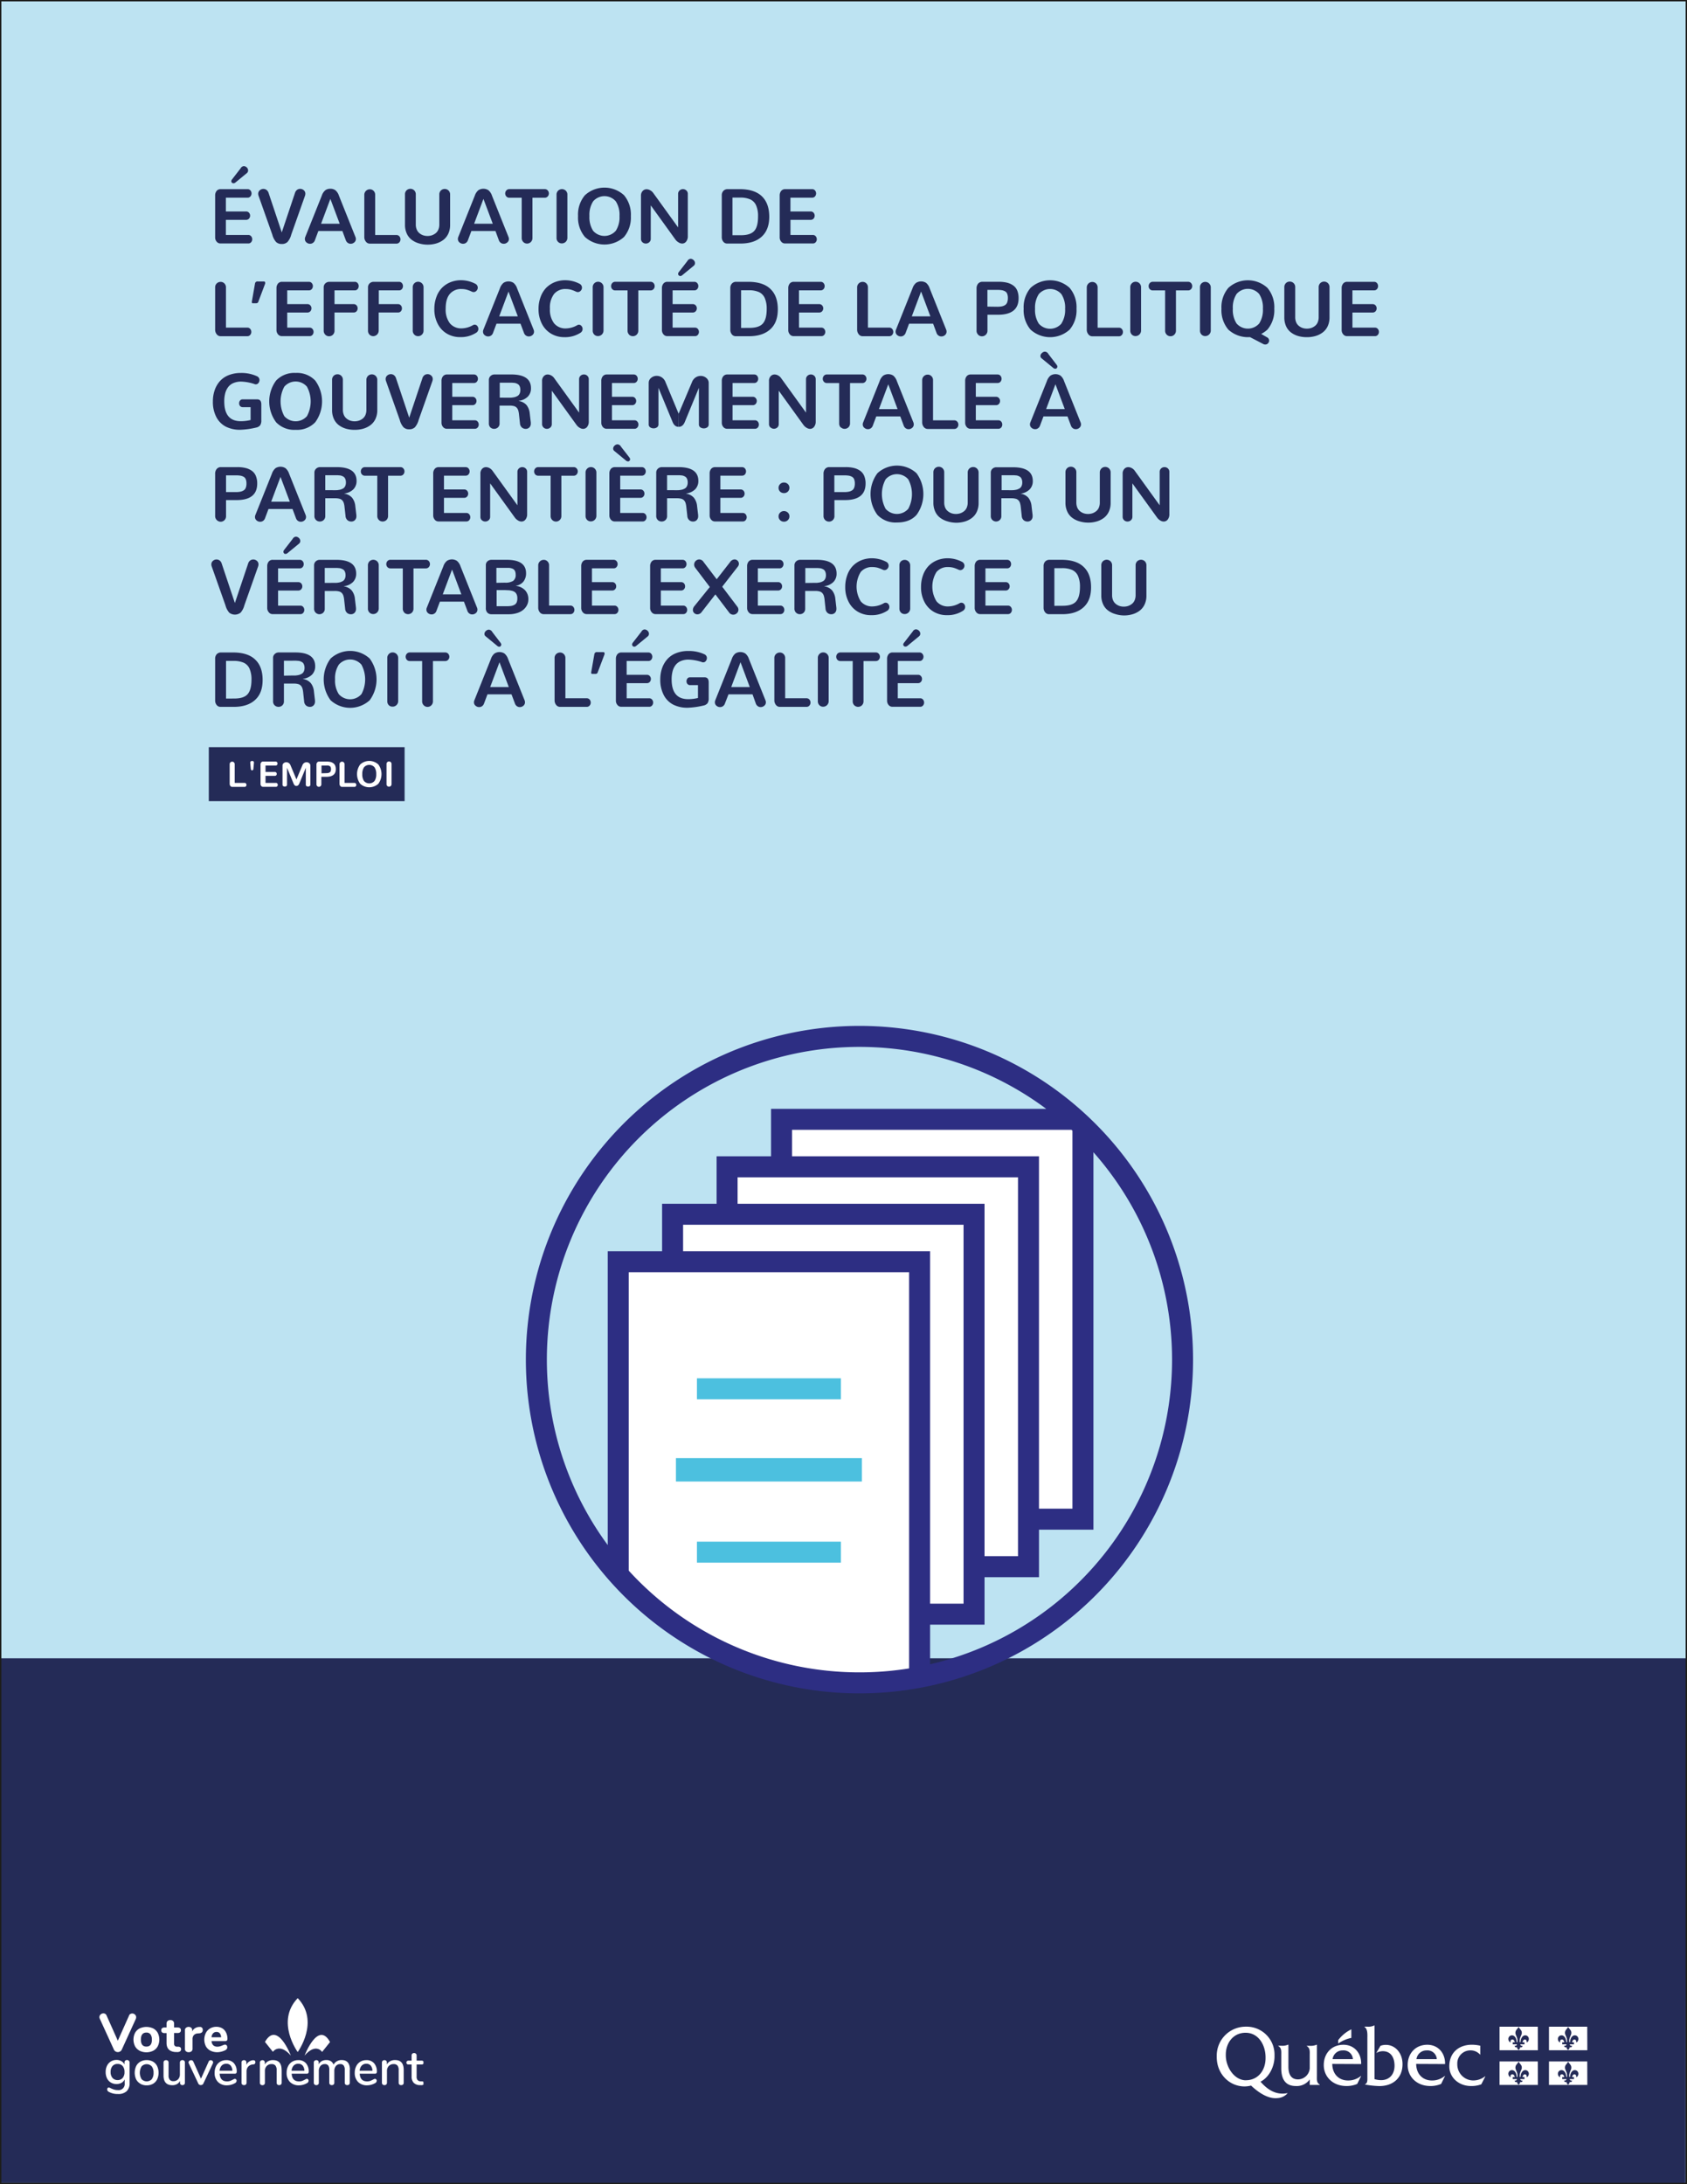 <?xml version="1.0" encoding="UTF-8"?>
<svg xmlns="http://www.w3.org/2000/svg" xmlns:xlink="http://www.w3.org/1999/xlink" id="Calque_1" data-name="Calque 1" viewBox="0 0 612 792">
  <rect x="0" y="0" width="612" height="792" fill="#808080" stroke="none"/>
  <defs>
    <linearGradient id="Dégradé_sans_nom_2" data-name="Dégradé sans nom 2" y1="791.71" x2="1" y2="791.71" gradientTransform="matrix(184.37, 0, 0, -184.37, -74.11, 146366.41)" gradientUnits="userSpaceOnUse">
      <stop offset="0" stop-color="#fff"></stop>
      <stop offset="0.07" stop-color="#fafafa"></stop>
      <stop offset="0.16" stop-color="#ececec"></stop>
      <stop offset="0.26" stop-color="#d4d4d4"></stop>
      <stop offset="0.36" stop-color="#b2b2b2"></stop>
      <stop offset="0.47" stop-color="#878787"></stop>
      <stop offset="0.58" stop-color="#525252"></stop>
      <stop offset="0.68" stop-color="#151515"></stop>
      <stop offset="0.72"></stop>
      <stop offset="0.76"></stop>
      <stop offset="1"></stop>
    </linearGradient>
    <clipPath id="clip-path">
      <rect width="612" height="792" style="fill: none"></rect>
    </clipPath>
    <mask id="mask" x="-13.48" y="-4.27" width="635.48" height="806.27" maskUnits="userSpaceOnUse">
      <rect x="-92.13" y="87.24" width="796.25" height="617.51" transform="translate(-92.13 699.23) rotate(-89.6)" style="fill: url(#Dégradé_sans_nom_2)"></rect>
    </mask>
    <clipPath id="clip-path-4">
      <rect x="-13.48" y="597.17" width="635.48" height="204.83" style="fill: none"></rect>
    </clipPath>
    <clipPath id="clip-path-5">
      <rect x="36.07" y="724.57" width="117.54" height="34.76" style="fill: none"></rect>
    </clipPath>
    <clipPath id="clip-path-6">
      <rect x="427.46" y="720.95" width="162.18" height="48.95" style="fill: none"></rect>
    </clipPath>
  </defs>
  <g id="Calque_2" data-name="Calque 2">
    <g style="clip-path: url(#clip-path)">
      <g style="clip-path: url(#clip-path)">
        <rect width="612" height="792" style="fill: #bde3f2"></rect>
        <g style="clip-path: url(#clip-path)">
          <g style="mask: url(#mask)">
            <g style="clip-path: url(#clip-path-4)">
              <rect x="-9" y="601.31" width="630" height="199.69" style="fill: #242b57"></rect>
            </g>
          </g>
        </g>
        <g style="clip-path: url(#clip-path-5)">
          <path d="M108,744.08s8.11-11.08,0-19.54c-8.11,8.46,0,19.54,0,19.54Z" style="fill: #fff"></path>
          <path d="M47.28,730.3a1.23,1.23,0,0,1,.68-.2,1.37,1.37,0,0,1,1,.39,1.23,1.23,0,0,1,.43,1,1.47,1.47,0,0,1-.12.58l-5.07,11.09a1.48,1.48,0,0,1-.59.69,1.57,1.57,0,0,1-.86.25,1.54,1.54,0,0,1-.86-.25,1.48,1.48,0,0,1-.59-.69L36.2,732a1.21,1.21,0,0,1-.13-.56,1.23,1.23,0,0,1,.45-1,1.48,1.48,0,0,1,1-.39,1.29,1.29,0,0,1,.69.2,1.2,1.2,0,0,1,.47.62l4.06,9.1,4.07-9.1a1.26,1.26,0,0,1,.47-.62" style="fill: #fff"></path>
          <path d="M50.6,743.57A3.92,3.92,0,0,1,49,742a5.42,5.42,0,0,1,0-4.88,4,4,0,0,1,1.64-1.6,5.82,5.82,0,0,1,4.94,0,4,4,0,0,1,1.64,1.6,5.42,5.42,0,0,1,0,4.88,3.92,3.92,0,0,1-1.64,1.61,5.64,5.64,0,0,1-4.94,0m4.45-4.05a3,3,0,0,0-.51-1.91,1.78,1.78,0,0,0-1.47-.63c-1.32,0-2,.85-2,2.54s.66,2.54,2,2.54,2-.84,2-2.54" style="fill: #fff"></path>
          <path d="M65.44,742.39a.91.91,0,0,1,.25.68.89.89,0,0,1-.42.8,1.89,1.89,0,0,1-1.19.21l-.5,0c-2.1-.17-3.16-1.27-3.16-3.3v-3.57H59.7a1.4,1.4,0,0,1-.9-.26,1,1,0,0,1-.3-.75,1,1,0,0,1,.3-.77,1.4,1.4,0,0,1,.9-.26h.72v-1.4a1.24,1.24,0,0,1,.37-.94,1.42,1.42,0,0,1,1-.34,1.37,1.37,0,0,1,1,.34,1.24,1.24,0,0,1,.36.94v1.4h1.26c.82,0,1.22.35,1.22,1a1,1,0,0,1-.3.75,1.42,1.42,0,0,1-.92.26H63.15V741a1.18,1.18,0,0,0,.25.82,1.06,1.06,0,0,0,.74.31l.5,0a1.25,1.25,0,0,1,.8.27" style="fill: #fff"></path>
          <path d="M73.23,735.21a1,1,0,0,1,.32.83,1.24,1.24,0,0,1-.29.89,1.69,1.69,0,0,1-1,.36l-.54.05a2,2,0,0,0-1.43.65,2.09,2.09,0,0,0-.44,1.39v3.44a1.19,1.19,0,0,1-.39,1,1.49,1.49,0,0,1-1,.32,1.52,1.52,0,0,1-1-.32,1.18,1.18,0,0,1-.38-1v-6.61a1.12,1.12,0,0,1,.39-.92,1.45,1.45,0,0,1,1-.33,1.32,1.32,0,0,1,.9.32,1.1,1.1,0,0,1,.36.87v.49a2.52,2.52,0,0,1,1-1.19,3.07,3.07,0,0,1,1.43-.47l.26,0a1.11,1.11,0,0,1,.85.25" style="fill: #fff"></path>
          <path d="M82.23,741.65a1.16,1.16,0,0,1,.22.74,1,1,0,0,1-.18.57,1.54,1.54,0,0,1-.5.44,7,7,0,0,1-1.43.53,6,6,0,0,1-1.49.21,5.44,5.44,0,0,1-2.52-.56,4,4,0,0,1-1.65-1.6,5.47,5.47,0,0,1,0-4.84,4.06,4.06,0,0,1,1.55-1.63,4.34,4.34,0,0,1,2.25-.58,4.1,4.1,0,0,1,2.12.53A3.61,3.61,0,0,1,82,737a4.94,4.94,0,0,1,.51,2.3.88.88,0,0,1-.19.6.69.69,0,0,1-.53.21H76.74a2.37,2.37,0,0,0,.65,1.54,2.12,2.12,0,0,0,1.49.48,3.05,3.05,0,0,0,.94-.13,7.13,7.13,0,0,0,.92-.34l.49-.19a1.34,1.34,0,0,1,.41-.08.72.72,0,0,1,.59.29M77.3,737.3a2.29,2.29,0,0,0-.56,1.43h3.48a2.37,2.37,0,0,0-.48-1.44,1.48,1.48,0,0,0-1.2-.49,1.62,1.62,0,0,0-1.24.5" style="fill: #fff"></path>
          <path d="M110.49,745.35s4.9-12.81,9.24-4.9l-2.88,3.6s-2.18-3.46-6.36,1.3" style="fill: #fff"></path>
          <path d="M105.51,745.35s-4.91-12.81-9.39-4.94L99,744s2.31-3.42,6.5,1.34" style="fill: #fff"></path>
          <path d="M46.77,747.25a.9.9,0,0,1,.25.64v7.4a4,4,0,0,1-1.08,3,4.37,4.37,0,0,1-3.16,1,6.47,6.47,0,0,1-3.24-.74,1.06,1.06,0,0,1-.67-.9.78.78,0,0,1,.17-.51.52.52,0,0,1,.42-.19,1.81,1.81,0,0,1,.74.27,9,9,0,0,0,1.21.47,4.37,4.37,0,0,0,1.33.18,2.21,2.21,0,0,0,2.49-2.51V754a2.81,2.81,0,0,1-1.15,1.24,3.65,3.65,0,0,1-1.81.44,3.92,3.92,0,0,1-2.05-.54,3.64,3.64,0,0,1-1.4-1.53,5.1,5.1,0,0,1-.49-2.29,5,5,0,0,1,.5-2.29,3.74,3.74,0,0,1,1.4-1.54,3.8,3.8,0,0,1,2-.55,3.53,3.53,0,0,1,1.78.43,2.84,2.84,0,0,1,1.16,1.22v-.75a.79.79,0,0,1,.25-.63,1,1,0,0,1,1.31,0m-2.22,6.25a3.2,3.2,0,0,0,.66-2.14,3.25,3.25,0,0,0-.65-2.14,2.3,2.3,0,0,0-1.85-.78,2.34,2.34,0,0,0-1.87.77,3.16,3.16,0,0,0-.67,2.15,3.11,3.11,0,0,0,.68,2.14,2.36,2.36,0,0,0,1.86.78,2.3,2.3,0,0,0,1.84-.78" style="fill: #fff"></path>
          <path d="M50.92,755.56A3.85,3.85,0,0,1,49.4,754a5.77,5.77,0,0,1,0-4.83,3.85,3.85,0,0,1,1.52-1.6A4.53,4.53,0,0,1,53.2,747a4.58,4.58,0,0,1,2.28.55,3.82,3.82,0,0,1,1.51,1.6A5.77,5.77,0,0,1,57,754a3.82,3.82,0,0,1-1.51,1.6,4.59,4.59,0,0,1-2.28.56,4.53,4.53,0,0,1-2.28-.56m4.13-1.68a3.68,3.68,0,0,0,.64-2.33,3.59,3.59,0,0,0-.65-2.31,2.52,2.52,0,0,0-3.68,0,4.49,4.49,0,0,0,0,4.64,2.56,2.56,0,0,0,3.7,0" style="fill: #fff"></path>
          <path d="M66.84,747.25a.84.84,0,0,1,.24.64v7.34a.78.78,0,0,1-.25.61.93.93,0,0,1-.67.24.84.84,0,0,1-.61-.23.78.78,0,0,1-.24-.6v-.69a2.77,2.77,0,0,1-1.14,1.16,3.41,3.41,0,0,1-1.63.39c-2.14,0-3.21-1.17-3.21-3.53v-4.69a.84.84,0,0,1,.24-.64,1.06,1.06,0,0,1,1.34,0,.84.84,0,0,1,.24.64v4.67a2.36,2.36,0,0,0,.43,1.57,1.66,1.66,0,0,0,1.34.51,2.22,2.22,0,0,0,1.7-.69,2.54,2.54,0,0,0,.64-1.82v-4.24a.86.86,0,0,1,.25-.64,1,1,0,0,1,1.33,0" style="fill: #fff"></path>
          <path d="M76,747.16a.8.8,0,0,1,.44-.13.93.93,0,0,1,.61.23.76.76,0,0,1,.26.56,1,1,0,0,1-.07.35l-3.45,7.3a.91.91,0,0,1-.38.44,1.11,1.11,0,0,1-.55.15,1.06,1.06,0,0,1-.55-.15.88.88,0,0,1-.39-.44l-3.44-7.3a.78.78,0,0,1-.08-.35.73.73,0,0,1,.29-.56,1,1,0,0,1,.65-.23.83.83,0,0,1,.78.5l2.79,6.21,2.78-6.19a.73.73,0,0,1,.31-.39" style="fill: #fff"></path>
          <path d="M85.67,754a.76.76,0,0,1,.16.51,1,1,0,0,1-.65.88,5.62,5.62,0,0,1-1.38.56,5.72,5.72,0,0,1-1.43.2,4.43,4.43,0,0,1-3.3-1.22,4.5,4.5,0,0,1-1.21-3.33,5.22,5.22,0,0,1,.53-2.39,4,4,0,0,1,1.5-1.63,4.21,4.21,0,0,1,2.19-.57,3.55,3.55,0,0,1,2.79,1.13,4.39,4.39,0,0,1,1,3.07c0,.48-.22.72-.65.72H79.68c.12,1.86,1,2.79,2.69,2.79a3.31,3.31,0,0,0,1.15-.18,8.34,8.34,0,0,0,1-.47l.3-.15a.93.93,0,0,1,.4-.12.53.53,0,0,1,.42.2m-5.23-5a3.14,3.14,0,0,0-.76,1.87h4.65a3,3,0,0,0-.62-1.88,2,2,0,0,0-1.59-.66,2.19,2.19,0,0,0-1.68.67" style="fill: #fff"></path>
          <path d="M92.63,747.75a.83.83,0,0,1-.19.6,1.1,1.1,0,0,1-.69.23,2.51,2.51,0,0,0-1.76.85,2.54,2.54,0,0,0-.55,1.66v4.12a.8.8,0,0,1-.26.65.93.93,0,0,1-.65.22,1,1,0,0,1-.65-.22.77.77,0,0,1-.26-.65v-7.33a.78.78,0,0,1,.26-.64,1,1,0,0,1,.65-.23.87.87,0,0,1,.61.23.81.81,0,0,1,.24.62v.87a2.6,2.6,0,0,1,1.05-1.21,2.71,2.71,0,0,1,1.36-.48c.57,0,.84.18.84.71" style="fill: #fff"></path>
          <path d="M102.18,750.53v4.68a.8.8,0,0,1-.25.64.94.94,0,0,1-.67.23.89.89,0,0,1-.66-.24.82.82,0,0,1-.24-.63v-4.59a2.47,2.47,0,0,0-.45-1.64,1.69,1.69,0,0,0-1.37-.53,2.33,2.33,0,0,0-1.77.69A2.51,2.51,0,0,0,96.1,751v4.23a.82.82,0,0,1-.24.63.89.89,0,0,1-.66.24.93.93,0,0,1-.67-.24.83.83,0,0,1-.25-.63v-7.33a.82.82,0,0,1,.26-.62.92.92,0,0,1,.66-.25.82.82,0,0,1,.63.24.81.81,0,0,1,.24.61v.74a2.92,2.92,0,0,1,1.2-1.21A3.62,3.62,0,0,1,99,747q3.17,0,3.16,3.55" style="fill: #fff"></path>
          <path d="M111.78,754a.77.77,0,0,1,.17.51,1,1,0,0,1-.65.88,5.62,5.62,0,0,1-1.38.56,5.72,5.72,0,0,1-1.43.2,4.43,4.43,0,0,1-3.3-1.22,4.5,4.5,0,0,1-1.21-3.33,5.22,5.22,0,0,1,.53-2.39,3.94,3.94,0,0,1,1.5-1.63,4.21,4.21,0,0,1,2.19-.57,3.55,3.55,0,0,1,2.79,1.13,4.39,4.39,0,0,1,1,3.07c0,.48-.22.72-.65.72H105.8c.12,1.86,1,2.79,2.69,2.79a3.31,3.31,0,0,0,1.15-.18,9.07,9.07,0,0,0,1-.47l.29-.15a1,1,0,0,1,.41-.12.5.5,0,0,1,.41.2m-5.22-5a3.08,3.08,0,0,0-.76,1.87h4.65a3,3,0,0,0-.62-1.88,2,2,0,0,0-1.6-.66,2.18,2.18,0,0,0-1.67.67" style="fill: #fff"></path>
          <path d="M126.89,750.53v4.68a.8.8,0,0,1-.25.64,1,1,0,0,1-.67.23,1,1,0,0,1-.65-.23.8.8,0,0,1-.25-.64v-4.66a2.52,2.52,0,0,0-.4-1.6,1.49,1.49,0,0,0-1.24-.5,2,2,0,0,0-1.57.68,2.79,2.79,0,0,0-.58,1.85v4.23a.8.8,0,0,1-.25.64,1,1,0,0,1-.66.23.92.92,0,0,1-.65-.23.81.81,0,0,1-.26-.64v-4.66a2.59,2.59,0,0,0-.39-1.6,1.51,1.51,0,0,0-1.25-.5,2,2,0,0,0-1.57.68,2.74,2.74,0,0,0-.59,1.85v4.23a.8.8,0,0,1-.25.64,1,1,0,0,1-1.31,0,.81.81,0,0,1-.26-.64v-7.33a.77.77,0,0,1,.27-.63,1,1,0,0,1,.65-.24.88.88,0,0,1,.62.23.81.81,0,0,1,.24.62v.67a2.8,2.8,0,0,1,1.1-1.16,3.3,3.3,0,0,1,1.63-.39,3,3,0,0,1,1.66.41,2.5,2.5,0,0,1,1,1.28,2.89,2.89,0,0,1,1.17-1.23,3.33,3.33,0,0,1,1.76-.46c2,0,3,1.18,3,3.55" style="fill: #fff"></path>
          <path d="M136.5,754a.76.76,0,0,1,.16.51,1,1,0,0,1-.65.88,6,6,0,0,1-2.81.76,4.46,4.46,0,0,1-3.3-1.22,4.54,4.54,0,0,1-1.21-3.33,5.1,5.1,0,0,1,.54-2.39,3.92,3.92,0,0,1,1.49-1.63,4.21,4.21,0,0,1,2.19-.57,3.58,3.58,0,0,1,2.8,1.13,4.43,4.43,0,0,1,1,3.07c0,.48-.21.72-.65.72h-5.57c.12,1.86,1,2.79,2.69,2.79a3.31,3.31,0,0,0,1.15-.18,8.34,8.34,0,0,0,1-.47l.3-.15a1,1,0,0,1,.4-.12.53.53,0,0,1,.42.2m-5.23-5a3.14,3.14,0,0,0-.76,1.87h4.65a3,3,0,0,0-.62-1.88,2,2,0,0,0-1.59-.66,2.19,2.19,0,0,0-1.68.67" style="fill: #fff"></path>
          <path d="M146.45,750.53v4.68a.83.83,0,0,1-.24.64,1,1,0,0,1-.68.23.89.89,0,0,1-.66-.24.82.82,0,0,1-.24-.63v-4.59a2.53,2.53,0,0,0-.44-1.64,1.72,1.72,0,0,0-1.38-.53,2.37,2.37,0,0,0-1.77.69,2.55,2.55,0,0,0-.66,1.84v4.23a.83.83,0,0,1-.25.63.89.89,0,0,1-.66.24.91.91,0,0,1-.66-.24.8.8,0,0,1-.26-.63v-7.33a.8.8,0,0,1,.27-.62.88.88,0,0,1,.65-.25.82.82,0,0,1,.63.24.81.81,0,0,1,.24.61v.74a2.94,2.94,0,0,1,1.21-1.21,3.59,3.59,0,0,1,1.75-.41q3.15,0,3.15,3.55" style="fill: #fff"></path>
          <path d="M153.63,754.9a.61.61,0,0,1,.17.48.63.63,0,0,1-.27.55,1.39,1.39,0,0,1-.82.15l-.49,0a3.14,3.14,0,0,1-2.18-.89,3.31,3.31,0,0,1-.72-2.32V748.6h-1.09c-.52,0-.79-.24-.79-.7a.67.67,0,0,1,.21-.52.86.86,0,0,1,.58-.19h1.09v-1.85a.85.85,0,0,1,.24-.65.89.89,0,0,1,.66-.24.91.91,0,0,1,.66.24.83.83,0,0,1,.26.65v1.85h1.78a.89.89,0,0,1,.59.19.66.66,0,0,1,.2.52.65.65,0,0,1-.2.52.89.89,0,0,1-.59.18h-1.78V753a1.78,1.78,0,0,0,.35,1.24,1.51,1.51,0,0,0,1.07.46l.51,0a.88.88,0,0,1,.56.21" style="fill: #fff"></path>
        </g>
        <g style="clip-path: url(#clip-path-6)">
          <path d="M477.73,752.67V741.42h-.09a5.4,5.4,0,0,1-2.5.4h-1.09v.09c1.26.77,1.09,1.91,1.09,3.32V750a4.34,4.34,0,0,1-4.23,4c-2.48,0-3.51-1.76-3.51-4.6v-8h-.08a5.47,5.47,0,0,1-2.52.4h-1.07v.09c1.25.77,1.08,1.91,1.08,3.32V750c0,4.34,1.88,6.4,5.25,6.4a5.76,5.76,0,0,0,5.08-2.4v2h3.67v-.09c-1.25-.71-1.08-1.85-1.08-3.27" style="fill: #fff"></path>
          <path d="M483.43,746.65a3.62,3.62,0,0,1,3.68-3.16,3.35,3.35,0,0,1,3.68,3.16Zm10.36,1.79c.11-4-2.54-7-6.42-7-4.26,0-7.14,3.09-7.14,7.37s3.34,7.59,8.19,7.59a9.61,9.61,0,0,0,3.94-.76l1.43-2.89h-.09a7.15,7.15,0,0,1-4.68,1.64c-3.22,0-5.65-2.2-5.71-6Z" style="fill: #fff"></path>
          <path d="M496.06,734.88a4.85,4.85,0,0,0,2.5-.45h.08V753.9a8.61,8.61,0,0,0,2.36.37c3.12,0,4.9-2.18,4.9-5.22s-1.39-5.28-4.25-5.28a4.57,4.57,0,0,0-2.38.67l1.53-2.62a5.55,5.55,0,0,1,2-.34c3.24,0,6,2.81,6,7,0,4.82-3.27,7.94-8.43,7.94a32.7,32.7,0,0,1-5.18-.56v-.09c.95-.43.86-1.46.86-2.47V739.16c0-1.42.17-3.41-1.06-4.18v-.1Z" style="fill: #fff"></path>
          <path d="M513.86,746.65a3.63,3.63,0,0,1,3.69-3.16,3.36,3.36,0,0,1,3.68,3.16Zm10.37,1.79c.11-4-2.54-7-6.43-7-4.25,0-7.13,3.09-7.13,7.37s3.34,7.59,8.19,7.59a9.67,9.67,0,0,0,3.94-.76l1.43-2.89h-.09a7.17,7.17,0,0,1-4.68,1.64c-3.23,0-5.65-2.2-5.71-6Z" style="fill: #fff"></path>
          <path d="M537,745h-.08a4.52,4.52,0,0,0-3.48-1.52,4.73,4.73,0,0,0-4.77,5,5.81,5.81,0,0,0,5.94,5.9,7,7,0,0,0,4.16-1.51h.09l-1.48,2.91a10,10,0,0,1-3.77.62c-4.4,0-7.84-3.1-7.84-7.12,0-5.31,3.84-7.85,8.15-7.85a13.23,13.23,0,0,1,3.08.36Z" style="fill: #fff"></path>
          <path d="M490.23,738.93v-3.09a13.22,13.22,0,0,0-4.77,3.93V741a12.94,12.94,0,0,1,4.77-2.05" style="fill: #fff;fill-rule: evenodd"></path>
          <path d="M452,754.32c-4.31,0-7.31-4.86-7.31-9v-.47c.05-4,2.64-7.76,7.17-7.76,4.75,0,7.21,4.5,7.25,8.77v.44c0,4.55-2.83,8-7.11,8m14.77,4.73c-3.18.52-6.24-.48-9.49-4.2,3.14-1.58,5.08-5.51,5.08-9.15v-.46A10.12,10.12,0,0,0,452,734.88a10.5,10.5,0,0,0-10.6,10.58v.42c0,6.12,4.54,10.67,10.11,10.67a10.22,10.22,0,0,0,2.34-.31c3.65,3.41,6.9,4.87,9.71,4.53a5.24,5.24,0,0,0,3.58-1.79Z" style="fill: #fff"></path>
          <path d="M550.35,742.31c-.87.27-.88-.51-.88-.51a.65.65,0,0,0,.85-.52h-1.55v-.73h.74s-.13-1-.85-1-.76.73-.64,1c-.33.06-.82-.52-.82-1.2a1.3,1.3,0,0,1,1.29-1.33c1,0,1.71,1.13,1.71,2.46h.3a4.51,4.51,0,0,0-.07-1.22c-.21-.92-.67-1.46-.67-2.09,0-1.08.63-1.25,1.15-2.2.52,1,1.18,1.12,1.16,2.2,0,.63-.47,1.17-.68,2.09a4.51,4.51,0,0,0-.07,1.22h.3c0-1.33.73-2.46,1.71-2.46a1.3,1.3,0,0,1,1.29,1.33c0,.68-.49,1.26-.82,1.2.12-.31,0-1-.64-1s-.84,1-.84,1h.73v.73H551.5a.65.65,0,0,0,.85.52s0,.78-.88.51a1.18,1.18,0,0,1-.56,1,1.21,1.21,0,0,1-.56-1m7.52-7.42H544v8.53h13.91Z" style="fill: #fff"></path>
          <path d="M568.33,742.31c-.88.27-.89-.51-.89-.51.78.14.85-.52.85-.52h-1.55v-.73h.74s-.13-1-.85-1-.75.73-.63,1c-.34.06-.83-.52-.83-1.2a1.3,1.3,0,0,1,1.3-1.33c1,0,1.71,1.13,1.71,2.46h.29a4.3,4.3,0,0,0-.06-1.22c-.21-.92-.67-1.46-.68-2.09,0-1.08.63-1.25,1.16-2.2.52,1,1.17,1.12,1.15,2.2,0,.63-.46,1.17-.67,2.09a4.09,4.09,0,0,0-.07,1.22h.29c0-1.33.74-2.46,1.71-2.46a1.29,1.29,0,0,1,1.29,1.33c0,.68-.48,1.26-.82,1.2.13-.31,0-1-.63-1s-.85,1-.85,1H571v.73h-1.55s.07.66.85.52c0,0,0,.78-.88.51a1.21,1.21,0,0,1-.56,1,1.18,1.18,0,0,1-.56-1m7.51-7.42H561.93v8.53h13.91Z" style="fill: #fff"></path>
          <path d="M550.35,754.91c-.87.28-.88-.51-.88-.51a.64.64,0,0,0,.85-.51h-1.55v-.73h.74s-.13-1-.85-1-.76.74-.64,1c-.33.06-.82-.52-.82-1.19a1.29,1.29,0,0,1,1.29-1.33c1,0,1.71,1.13,1.71,2.46h.3a4.59,4.59,0,0,0-.07-1.23c-.21-.92-.67-1.46-.67-2.08,0-1.09.63-1.26,1.15-2.2.52.94,1.18,1.11,1.16,2.2,0,.62-.47,1.16-.68,2.08a4.59,4.59,0,0,0-.07,1.23h.3c0-1.33.73-2.46,1.71-2.46a1.29,1.29,0,0,1,1.29,1.33c0,.67-.49,1.25-.82,1.19.12-.3,0-1-.64-1s-.84,1-.84,1h.73v.73H551.5a.64.64,0,0,0,.85.51s0,.79-.88.51a1.17,1.17,0,0,1-.56,1,1.2,1.2,0,0,1-.56-1m7.52-7.42H544V756h13.91Z" style="fill: #fff"></path>
          <path d="M568.33,754.91c-.88.28-.89-.51-.89-.51.78.14.85-.51.85-.51h-1.55v-.73h.74s-.13-1-.85-1-.75.74-.63,1c-.34.06-.83-.52-.83-1.19a1.3,1.3,0,0,1,1.3-1.33c1,0,1.71,1.13,1.71,2.46h.29a4.37,4.37,0,0,0-.06-1.23c-.21-.92-.67-1.46-.68-2.08,0-1.09.63-1.26,1.16-2.2.52.94,1.17,1.11,1.15,2.2,0,.62-.46,1.16-.67,2.08a4.16,4.16,0,0,0-.07,1.23h.29c0-1.33.74-2.46,1.71-2.46a1.29,1.29,0,0,1,1.29,1.33c0,.67-.48,1.25-.82,1.19.13-.3,0-1-.63-1s-.85,1-.85,1H571v.73h-1.55s.07.65.85.51c0,0,0,.79-.88.51a1.2,1.2,0,0,1-.56,1,1.17,1.17,0,0,1-.56-1m7.51-7.42H561.93V756h13.91Z" style="fill: #fff"></path>
        </g>
        <rect x="75.75" y="270.92" width="71.03" height="19.58" style="fill: #242b57"></rect>
        <g>
          <path d="M78.61,87.64a2.3,2.3,0,0,1-.56-1.53V70.9a2.57,2.57,0,0,1,.52-1.66,1.83,1.83,0,0,1,1.5-.65h9.72a1.34,1.34,0,0,1,1.07.47,1.69,1.69,0,0,1,0,2.16,1.34,1.34,0,0,1-1.07.46H81.94v5h7.32a1.36,1.36,0,0,1,1.08.46,1.63,1.63,0,0,1,0,2.13,1.37,1.37,0,0,1-1.07.45H81.94v5.48h8.17a1.3,1.3,0,0,1,1,.47,1.63,1.63,0,0,1,.39,1.08,1.6,1.6,0,0,1-.39,1.07,1.29,1.29,0,0,1-1,.46H80A1.73,1.73,0,0,1,78.61,87.64Zm5.53-21.4a.74.74,0,0,1-.23-.56,1.14,1.14,0,0,1,.28-.64l3.1-4a1.45,1.45,0,0,1,1.13-.8,1.6,1.6,0,0,1,1.1.47A1.44,1.44,0,0,1,90,61.81a1.21,1.21,0,0,1-.5,1L85.38,66.2a1.11,1.11,0,0,1-.67.26A.8.8,0,0,1,84.14,66.24Z" style="fill: #242b57"></path>
          <path d="M100.15,87.74a6.47,6.47,0,0,1-1.36-2.65L93.8,71a2,2,0,0,1-.13-.7A1.63,1.63,0,0,1,94.24,69a2,2,0,0,1,1.32-.5,1.88,1.88,0,0,1,1.14.38A2.25,2.25,0,0,1,97.45,70l4.77,14.27L107,70a2.18,2.18,0,0,1,.75-1.14,1.88,1.88,0,0,1,1.14-.38,2,2,0,0,1,1.32.5,1.65,1.65,0,0,1,.56,1.29,2.29,2.29,0,0,1-.12.7l-5,14.13a6.47,6.47,0,0,1-1.36,2.65,2.87,2.87,0,0,1-2.07.72A2.83,2.83,0,0,1,100.15,87.74Z" style="fill: #242b57"></path>
          <path d="M124.21,83.77h-8.72l-1.23,3.28a1.89,1.89,0,0,1-.71,1,1.77,1.77,0,0,1-1.07.34,1.94,1.94,0,0,1-1.31-.49,1.59,1.59,0,0,1-.57-1.25,1.91,1.91,0,0,1,.13-.69l6-15a4.28,4.28,0,0,1,1.32-2,3.07,3.07,0,0,1,1.79-.52,3.13,3.13,0,0,1,1.8.52,4.28,4.28,0,0,1,1.32,2l6,15a1.93,1.93,0,0,1,.14.69,1.57,1.57,0,0,1-.58,1.25,1.94,1.94,0,0,1-1.31.49,1.74,1.74,0,0,1-1.06-.34,2,2,0,0,1-.72-1Zm-4.36-11.65-3.37,9h6.75Z" style="fill: #242b57"></path>
          <path d="M132.72,87.6a2.58,2.58,0,0,1-.56-1.68V70.64a2,2,0,0,1,2-2,1.88,1.88,0,0,1,1.37.56,2,2,0,0,1,.57,1.47l0,14.55h7.71a1.36,1.36,0,0,1,1.07.47,1.64,1.64,0,0,1,.4,1.1,1.59,1.59,0,0,1-.4,1.08,1.36,1.36,0,0,1-1.07.47h-9.66A1.75,1.75,0,0,1,132.72,87.6Z" style="fill: #242b57"></path>
          <path d="M151.88,88.22a8,8,0,0,1-2.58-1.31,5.82,5.82,0,0,1-1.75-2.26,7.54,7.54,0,0,1-.63-3.15v-11a2,2,0,0,1,.57-1.48,2,2,0,0,1,2.77,0,2,2,0,0,1,.58,1.48V81.4a4.57,4.57,0,0,0,.37,1.9,3.33,3.33,0,0,0,1,1.3,4.42,4.42,0,0,0,1.33.73,5.16,5.16,0,0,0,3.11,0A4.7,4.7,0,0,0,158,84.6a3.25,3.25,0,0,0,1-1.3,4.57,4.57,0,0,0,.37-1.9V70.55a2,2,0,0,1,.58-1.48,2,2,0,0,1,2.76,0,2,2,0,0,1,.58,1.48v11a7.34,7.34,0,0,1-.64,3.14,6,6,0,0,1-1.75,2.25,8,8,0,0,1-2.59,1.32,10.9,10.9,0,0,1-3.2.45A11,11,0,0,1,151.88,88.22Z" style="fill: #242b57"></path>
          <path d="M179.74,83.77H171l-1.23,3.28a2,2,0,0,1-.71,1,1.79,1.79,0,0,1-1.07.34,1.94,1.94,0,0,1-1.31-.49,1.59,1.59,0,0,1-.57-1.25,1.91,1.91,0,0,1,.13-.69l6-15a4.43,4.43,0,0,1,1.32-2,3.38,3.38,0,0,1,3.6,0,4.28,4.28,0,0,1,1.32,2l6,15a1.93,1.93,0,0,1,.14.69,1.57,1.57,0,0,1-.58,1.25,1.94,1.94,0,0,1-1.31.49,1.79,1.79,0,0,1-1.07-.34,2,2,0,0,1-.71-1Zm-4.36-11.65-3.38,9h6.76Z" style="fill: #242b57"></path>
          <path d="M189.84,87.75a2,2,0,0,1-.58-1.48V71.7H184.8a1.44,1.44,0,0,1-1.11-.46,1.65,1.65,0,0,1,0-2.19,1.41,1.41,0,0,1,1.1-.47h12.82a1.4,1.4,0,0,1,1.09.47,1.64,1.64,0,0,1,0,2.18,1.41,1.41,0,0,1-1.1.47h-4.44V86.27a2,2,0,0,1-.58,1.48,1.92,1.92,0,0,1-1.39.57A1.89,1.89,0,0,1,189.84,87.75Z" style="fill: #242b57"></path>
          <path d="M202.48,87.73a1.93,1.93,0,0,1-.58-1.47V70.6a2,2,0,0,1,.58-1.47,2,2,0,0,1,2.76,0,1.94,1.94,0,0,1,.59,1.47V86.26a2,2,0,0,1-2,2A1.86,1.86,0,0,1,202.48,87.73Z" style="fill: #242b57"></path>
          <path d="M212.2,85.92a10.84,10.84,0,0,1-2.5-7.57,10.81,10.81,0,0,1,2.5-7.56,10.49,10.49,0,0,1,14.18,0,10.9,10.9,0,0,1,2.48,7.56,10.92,10.92,0,0,1-2.48,7.57,10.54,10.54,0,0,1-14.18,0Zm11.18-2.21a9.06,9.06,0,0,0,1.36-5.36A9,9,0,0,0,223.39,73a5.43,5.43,0,0,0-8.21,0,9,9,0,0,0-1.35,5.33,9.07,9.07,0,0,0,1.34,5.36,5.46,5.46,0,0,0,8.21,0Z" style="fill: #242b57"></path>
          <path d="M233.05,87.84a1.62,1.62,0,0,1-.52-1.26V71a2.45,2.45,0,0,1,.59-1.73,1.93,1.93,0,0,1,1.47-.64,2.7,2.7,0,0,1,1.28.37A3.2,3.2,0,0,1,237,70l9,12.46V70.32a1.66,1.66,0,0,1,.53-1.26,1.82,1.82,0,0,1,2.46,0,1.63,1.63,0,0,1,.53,1.26V85.64a3,3,0,0,1-.58,1.92,1.79,1.79,0,0,1-1.5.75,2.45,2.45,0,0,1-1.27-.42A3.73,3.73,0,0,1,245,86.83l-8.92-12.36V86.58a1.58,1.58,0,0,1-.54,1.25,1.79,1.79,0,0,1-1.24.48A1.82,1.82,0,0,1,233.05,87.84Z" style="fill: #242b57"></path>
          <path d="M262.39,87.63a2.47,2.47,0,0,1-.55-1.62V70.9a2.34,2.34,0,0,1,.58-1.69,2.09,2.09,0,0,1,1.58-.62h4.35q5.31,0,8,2.55t2.72,7.41c0,3.15-.91,5.57-2.72,7.24s-4.39,2.52-7.73,2.52H263.8A1.72,1.72,0,0,1,262.39,87.63Zm6.41-2.34c2.31,0,3.92-.53,4.85-1.59S275,80.9,275,78.46a9.43,9.43,0,0,0-.71-4,4.25,4.25,0,0,0-2.12-2.16,8.75,8.75,0,0,0-3.69-.65h-2.76V85.29Z" style="fill: #242b57"></path>
          <path d="M283.42,87.64a2.31,2.31,0,0,1-.57-1.53V70.9a2.58,2.58,0,0,1,.53-1.66,1.83,1.83,0,0,1,1.5-.65h9.72a1.36,1.36,0,0,1,1.07.47,1.69,1.69,0,0,1,0,2.16,1.35,1.35,0,0,1-1.07.46h-7.85v5h7.32a1.36,1.36,0,0,1,1.08.46,1.63,1.63,0,0,1,0,2.13,1.37,1.37,0,0,1-1.07.45h-7.32v5.48h8.16a1.3,1.3,0,0,1,1,.47,1.63,1.63,0,0,1,.39,1.08,1.6,1.6,0,0,1-.39,1.07,1.3,1.3,0,0,1-1,.46H284.78A1.72,1.72,0,0,1,283.42,87.64Z" style="fill: #242b57"></path>
        </g>
        <g>
          <path d="M78.61,121.2a2.58,2.58,0,0,1-.56-1.68V104.24a1.93,1.93,0,0,1,.58-1.47,2,2,0,0,1,1.4-.56,1.88,1.88,0,0,1,1.37.56,2,2,0,0,1,.57,1.47v14.55H89.7a1.36,1.36,0,0,1,1.07.47,1.64,1.64,0,0,1,.4,1.1,1.59,1.59,0,0,1-.4,1.08,1.36,1.36,0,0,1-1.07.47H80A1.75,1.75,0,0,1,78.61,121.2Z" style="fill: #242b57"></path>
          <path d="M91.36,109.53c0-.08,0-.13,0-.16l1.15-6.55a.88.88,0,0,1,1-.76h2.19c.34,0,.5.17.5.52a1,1,0,0,1,0,.24l-2.47,6.55a.77.77,0,0,1-.77.59H91.7C91.47,110,91.36,109.82,91.36,109.53Z" style="fill: #242b57"></path>
          <path d="M100.86,121.24a2.35,2.35,0,0,1-.56-1.53V104.5a2.58,2.58,0,0,1,.53-1.66,1.83,1.83,0,0,1,1.5-.65h9.72a1.32,1.32,0,0,1,1.06.47,1.66,1.66,0,0,1,0,2.16,1.32,1.32,0,0,1-1.06.46H104.2v5h7.31a1.33,1.33,0,0,1,1.08.46,1.52,1.52,0,0,1,.4,1.06,1.59,1.59,0,0,1-.4,1.07,1.38,1.38,0,0,1-1.08.45H104.2v5.48h8.16a1.3,1.3,0,0,1,1,.47,1.63,1.63,0,0,1,.39,1.08,1.6,1.6,0,0,1-.39,1.07,1.3,1.3,0,0,1-1,.46H102.23A1.75,1.75,0,0,1,100.86,121.24Z" style="fill: #242b57"></path>
          <path d="M118,121.35a2,2,0,0,1-.57-1.48V104.22a1.91,1.91,0,0,1,.6-1.47,2.08,2.08,0,0,1,1.46-.56h9.25a1.3,1.3,0,0,1,1,.47,1.69,1.69,0,0,1,0,2.16,1.29,1.29,0,0,1-1,.46h-7.39v5h7a1.32,1.32,0,0,1,1,.45,1.59,1.59,0,0,1,.39,1.07,1.57,1.57,0,0,1-.39,1.07,1.28,1.28,0,0,1-1,.44h-7v6.58a2,2,0,0,1-.58,1.48,2,2,0,0,1-1.4.56A1.89,1.89,0,0,1,118,121.35Z" style="fill: #242b57"></path>
          <path d="M134.06,121.35a2,2,0,0,1-.56-1.48V104.22a1.91,1.91,0,0,1,.6-1.47,2.08,2.08,0,0,1,1.46-.56h9.24a1.3,1.3,0,0,1,1,.47,1.69,1.69,0,0,1,0,2.16,1.3,1.3,0,0,1-1,.46h-7.38v5h7a1.3,1.3,0,0,1,1,.45,1.59,1.59,0,0,1,.39,1.07,1.56,1.56,0,0,1-.38,1.07,1.3,1.3,0,0,1-1.05.44h-7v6.58a2,2,0,0,1-2,2A1.91,1.91,0,0,1,134.06,121.35Z" style="fill: #242b57"></path>
          <path d="M150.3,121.33a2,2,0,0,1-.57-1.47V104.2a1.93,1.93,0,0,1,.58-1.47,1.86,1.86,0,0,1,1.37-.56,1.9,1.9,0,0,1,1.38.56,1.94,1.94,0,0,1,.59,1.47v15.66a1.94,1.94,0,0,1-.59,1.47,1.91,1.91,0,0,1-1.39.56A1.86,1.86,0,0,1,150.3,121.33Z" style="fill: #242b57"></path>
          <path d="M162.15,121a8.66,8.66,0,0,1-3.35-3.58,11.33,11.33,0,0,1-1.23-5.38,12.31,12.31,0,0,1,.74-4.34,9.23,9.23,0,0,1,2-3.3,9.11,9.11,0,0,1,3.08-2.06,10.24,10.24,0,0,1,3.86-.73,11.33,11.33,0,0,1,5.13,1.26,1.58,1.58,0,0,1,.94,1.42,1.61,1.61,0,0,1-.45,1.12,1.39,1.39,0,0,1-1.06.5,1.52,1.52,0,0,1-.52-.11l-.5-.22c-.26-.12-.48-.21-.67-.28l-.72-.24a6.37,6.37,0,0,0-.93-.19,6.81,6.81,0,0,0-1-.07,5.28,5.28,0,0,0-4.28,1.78q-1.52,1.77-1.51,5.37a8.19,8.19,0,0,0,1.51,5.27,5.32,5.32,0,0,0,4.36,1.85,8.62,8.62,0,0,0,4.07-1.19,1.22,1.22,0,0,1,.58-.15,1.21,1.21,0,0,1,.95.47,1.63,1.63,0,0,1-.38,2.44,10.23,10.23,0,0,1-5.84,1.6A9.31,9.31,0,0,1,162.15,121Z" style="fill: #242b57"></path>
          <path d="M188.83,117.37h-8.72l-1.23,3.28a1.89,1.89,0,0,1-.71,1,1.79,1.79,0,0,1-1.07.34,1.94,1.94,0,0,1-1.31-.49,1.59,1.59,0,0,1-.57-1.25,1.91,1.91,0,0,1,.13-.69l6-15a4.43,4.43,0,0,1,1.32-2,3.38,3.38,0,0,1,3.6,0,4.28,4.28,0,0,1,1.32,2l6,15a1.93,1.93,0,0,1,.14.69,1.57,1.57,0,0,1-.58,1.25,1.94,1.94,0,0,1-1.31.49,1.79,1.79,0,0,1-1.07-.34,2,2,0,0,1-.71-1Zm-4.36-11.65-3.37,9h6.75Z" style="fill: #242b57"></path>
          <path d="M199.94,121a8.73,8.73,0,0,1-3.35-3.58,11.44,11.44,0,0,1-1.22-5.38,12.09,12.09,0,0,1,.74-4.34,9.35,9.35,0,0,1,2-3.3,9.25,9.25,0,0,1,3.09-2.06,10.2,10.2,0,0,1,3.86-.73,11.36,11.36,0,0,1,5.13,1.26,1.58,1.58,0,0,1,.94,1.42,1.61,1.61,0,0,1-.45,1.12,1.41,1.41,0,0,1-1.07.5,1.57,1.57,0,0,1-.52-.11l-.5-.22c-.26-.12-.48-.21-.67-.28l-.71-.24a7,7,0,0,0-.93-.19,6.85,6.85,0,0,0-1-.07A5.28,5.28,0,0,0,201,106.6a8.15,8.15,0,0,0-1.5,5.37,8.13,8.13,0,0,0,1.51,5.27,5.31,5.31,0,0,0,4.35,1.85,8.66,8.66,0,0,0,4.08-1.19,1.18,1.18,0,0,1,1.52.32,1.63,1.63,0,0,1-.37,2.44,10.27,10.27,0,0,1-5.84,1.6A9.34,9.34,0,0,1,199.94,121Z" style="fill: #242b57"></path>
          <path d="M215.59,121.33a2,2,0,0,1-.57-1.47V104.2a1.93,1.93,0,0,1,.58-1.47,1.86,1.86,0,0,1,1.37-.56,1.9,1.9,0,0,1,1.38.56,1.94,1.94,0,0,1,.59,1.47v15.66a2,2,0,0,1-2,2A1.86,1.86,0,0,1,215.59,121.33Z" style="fill: #242b57"></path>
          <path d="M228.24,121.35a2,2,0,0,1-.58-1.48V105.3H223.2a1.42,1.42,0,0,1-1.1-.46,1.56,1.56,0,0,1-.41-1.09,1.65,1.65,0,0,1,.41-1.1,1.42,1.42,0,0,1,1.1-.47H236a1.4,1.4,0,0,1,1.09.47,1.64,1.64,0,0,1,.41,1.09,1.56,1.56,0,0,1-.41,1.09,1.39,1.39,0,0,1-1.09.47h-4.44v14.57a2,2,0,0,1-.59,1.48,2,2,0,0,1-2.76,0Z" style="fill: #242b57"></path>
          <path d="M240.69,121.24a2.35,2.35,0,0,1-.56-1.53V104.5a2.58,2.58,0,0,1,.53-1.66,1.82,1.82,0,0,1,1.49-.65h9.72a1.33,1.33,0,0,1,1.07.47,1.66,1.66,0,0,1,0,2.16,1.32,1.32,0,0,1-1.07.46H244v5h7.31a1.33,1.33,0,0,1,1.08.46,1.52,1.52,0,0,1,.4,1.06,1.56,1.56,0,0,1-.41,1.07,1.35,1.35,0,0,1-1.07.45H244v5.48h8.16a1.27,1.27,0,0,1,1,.47,1.63,1.63,0,0,1,.39,1.08,1.6,1.6,0,0,1-.39,1.07,1.26,1.26,0,0,1-1,.46H242.06A1.74,1.74,0,0,1,240.69,121.24Zm5.54-21.4a.7.7,0,0,1-.23-.56,1.19,1.19,0,0,1,.27-.64l3.1-4a1.47,1.47,0,0,1,1.14-.8,1.62,1.62,0,0,1,1.1.47,1.46,1.46,0,0,1,.51,1.09,1.2,1.2,0,0,1-.49,1l-4.17,3.43a1.09,1.09,0,0,1-.67.26A.76.76,0,0,1,246.23,99.84Z" style="fill: #242b57"></path>
          <path d="M265.49,121.23a2.52,2.52,0,0,1-.55-1.62V104.5a2.35,2.35,0,0,1,.59-1.69,2,2,0,0,1,1.57-.62h4.35q5.32,0,8,2.55c1.82,1.7,2.72,4.17,2.72,7.41s-.9,5.57-2.72,7.24-4.39,2.52-7.72,2.52H266.9A1.75,1.75,0,0,1,265.49,121.23Zm6.41-2.34q3.47,0,4.85-1.59c.93-1.06,1.39-2.8,1.39-5.24a9.59,9.59,0,0,0-.71-4,4.29,4.29,0,0,0-2.12-2.16,8.78,8.78,0,0,0-3.69-.65h-2.77v13.66Z" style="fill: #242b57"></path>
          <path d="M286.52,121.24a2.35,2.35,0,0,1-.56-1.53V104.5a2.57,2.57,0,0,1,.52-1.66,1.84,1.84,0,0,1,1.5-.65h9.72a1.34,1.34,0,0,1,1.07.47,1.66,1.66,0,0,1,0,2.16,1.34,1.34,0,0,1-1.07.46h-7.85v5h7.32a1.36,1.36,0,0,1,1.08.46,1.6,1.6,0,0,1,0,2.13,1.36,1.36,0,0,1-1.07.45h-7.32v5.48H298a1.3,1.3,0,0,1,1,.47,1.63,1.63,0,0,1,.39,1.08,1.6,1.6,0,0,1-.39,1.07,1.29,1.29,0,0,1-1,.46H287.89A1.74,1.74,0,0,1,286.52,121.24Z" style="fill: #242b57"></path>
          <path d="M311.51,121.2a2.64,2.64,0,0,1-.56-1.68V104.24a1.94,1.94,0,0,1,.59-1.47,1.91,1.91,0,0,1,1.39-.56,1.86,1.86,0,0,1,1.37.56,2,2,0,0,1,.57,1.47l0,14.55h7.71a1.36,1.36,0,0,1,1.07.47,1.65,1.65,0,0,1,.41,1.1,1.6,1.6,0,0,1-.41,1.08,1.36,1.36,0,0,1-1.07.47H313A1.75,1.75,0,0,1,311.51,121.2Z" style="fill: #242b57"></path>
          <path d="M338.51,117.37h-8.72l-1.23,3.28a2,2,0,0,1-.72,1,1.74,1.74,0,0,1-1.06.34,1.94,1.94,0,0,1-1.31-.49,1.57,1.57,0,0,1-.58-1.25,1.93,1.93,0,0,1,.14-.69l6-15a4.28,4.28,0,0,1,1.32-2,3.38,3.38,0,0,1,3.6,0,4.35,4.35,0,0,1,1.31,2l6,15a1.91,1.91,0,0,1,.13.69,1.59,1.59,0,0,1-.57,1.25,1.94,1.94,0,0,1-1.31.49,1.77,1.77,0,0,1-1.07-.34,1.89,1.89,0,0,1-.71-1Zm-4.36-11.65-3.38,9h6.75Z" style="fill: #242b57"></path>
          <path d="M354.86,121.36a1.94,1.94,0,0,1-.59-1.48V104.59a2.66,2.66,0,0,1,.56-1.73,2,2,0,0,1,1.58-.68h5.87a12.57,12.57,0,0,1,3,.31,6.55,6.55,0,0,1,2.25,1,4.21,4.21,0,0,1,1.49,1.85,7.13,7.13,0,0,1,.5,2.79q0,6-7.48,6h-3.81v5.81a2,2,0,0,1-3.35,1.48Zm6.9-10.13a8.61,8.61,0,0,0,1.67-.14,3.45,3.45,0,0,0,1.19-.47,2,2,0,0,0,.77-1,4.33,4.33,0,0,0,.24-1.56,4.08,4.08,0,0,0-.24-1.51,1.78,1.78,0,0,0-.77-.91,3.78,3.78,0,0,0-1.17-.41,9.87,9.87,0,0,0-1.59-.11h-3.65v6.06Z" style="fill: #242b57"></path>
          <path d="M373.86,119.52a10.88,10.88,0,0,1-2.5-7.57,10.86,10.86,0,0,1,2.5-7.56,10.49,10.49,0,0,1,14.18,0,10.85,10.85,0,0,1,2.49,7.56,10.88,10.88,0,0,1-2.49,7.57,10.54,10.54,0,0,1-14.18,0Zm11.19-2.21A9.07,9.07,0,0,0,386.4,112a9,9,0,0,0-1.35-5.34,5.43,5.43,0,0,0-8.21,0,9,9,0,0,0-1.35,5.33,9.07,9.07,0,0,0,1.35,5.36,5.46,5.46,0,0,0,8.21,0Z" style="fill: #242b57"></path>
          <path d="M394.81,121.2a2.58,2.58,0,0,1-.56-1.68V104.24a2,2,0,0,1,2-2,1.88,1.88,0,0,1,1.37.56,2,2,0,0,1,.57,1.47l0,14.55h7.71a1.36,1.36,0,0,1,1.07.47,1.64,1.64,0,0,1,.4,1.1,1.59,1.59,0,0,1-.4,1.08,1.36,1.36,0,0,1-1.07.47h-9.66A1.75,1.75,0,0,1,394.81,121.2Z" style="fill: #242b57"></path>
          <path d="M410.6,121.33a2,2,0,0,1-.57-1.47V104.2a1.93,1.93,0,0,1,.58-1.47,1.86,1.86,0,0,1,1.37-.56,1.9,1.9,0,0,1,1.38.56,1.94,1.94,0,0,1,.59,1.47v15.66a2,2,0,0,1-2,2A1.86,1.86,0,0,1,410.6,121.33Z" style="fill: #242b57"></path>
          <path d="M423.25,121.35a2,2,0,0,1-.58-1.48V105.3h-4.46a1.42,1.42,0,0,1-1.1-.46,1.56,1.56,0,0,1-.41-1.09,1.65,1.65,0,0,1,.41-1.1,1.42,1.42,0,0,1,1.1-.47H431a1.4,1.4,0,0,1,1.09.47,1.64,1.64,0,0,1,.41,1.09,1.56,1.56,0,0,1-.41,1.09,1.37,1.37,0,0,1-1.09.47H426.6v14.57a2,2,0,0,1-.59,1.48,1.88,1.88,0,0,1-1.38.57A1.91,1.91,0,0,1,423.25,121.35Z" style="fill: #242b57"></path>
          <path d="M435.89,121.33a2,2,0,0,1-.57-1.47V104.2a1.93,1.93,0,0,1,.58-1.47,2,2,0,0,1,3.34,1.47v15.66a2,2,0,0,1-2,2A1.88,1.88,0,0,1,435.89,121.33Z" style="fill: #242b57"></path>
          <path d="M445.61,119.52a10.88,10.88,0,0,1-2.5-7.57,10.86,10.86,0,0,1,2.5-7.56,10.49,10.49,0,0,1,14.18,0,10.85,10.85,0,0,1,2.49,7.56,10.88,10.88,0,0,1-2.49,7.57,10.54,10.54,0,0,1-14.18,0Zm11.19-2.21a9.07,9.07,0,0,0,1.35-5.36,9,9,0,0,0-1.35-5.34,5.43,5.43,0,0,0-8.21,0,9,9,0,0,0-1.35,5.33,9.07,9.07,0,0,0,1.35,5.36,5.46,5.46,0,0,0,8.21,0Zm1.53,7.46-6.73-3.5,4.29-1.13,3.67,2.12a1.4,1.4,0,0,1,.85,1.23,1.48,1.48,0,0,1-.41,1,1.28,1.28,0,0,1-.95.43A1.55,1.55,0,0,1,458.33,124.77Z" style="fill: #242b57"></path>
          <path d="M470.87,121.82a8.05,8.05,0,0,1-2.58-1.31,5.91,5.91,0,0,1-1.75-2.26,7.7,7.7,0,0,1-.62-3.15V104.15a2,2,0,0,1,.57-1.48,1.91,1.91,0,0,1,1.38-.56,1.95,1.95,0,0,1,2,2V115a4.73,4.73,0,0,0,.36,1.9,3.25,3.25,0,0,0,1,1.3,4.42,4.42,0,0,0,1.33.73,4.93,4.93,0,0,0,1.55.24,5,5,0,0,0,1.56-.24,4.65,4.65,0,0,0,1.35-.73,3.27,3.27,0,0,0,1-1.3,4.73,4.73,0,0,0,.36-1.9V104.15a2,2,0,0,1,.58-1.48,2,2,0,0,1,2.77,0,2,2,0,0,1,.58,1.48V115.1a7.49,7.49,0,0,1-.64,3.14,5.88,5.88,0,0,1-1.76,2.25,7.92,7.92,0,0,1-2.59,1.32,10.83,10.83,0,0,1-3.19.45A11.06,11.06,0,0,1,470.87,121.82Z" style="fill: #242b57"></path>
          <path d="M487.29,121.24a2.31,2.31,0,0,1-.57-1.53V104.5a2.58,2.58,0,0,1,.53-1.66,1.83,1.83,0,0,1,1.5-.65h9.72a1.34,1.34,0,0,1,1.07.47,1.69,1.69,0,0,1,0,2.16,1.34,1.34,0,0,1-1.07.46h-7.85v5h7.32a1.36,1.36,0,0,1,1.08.46,1.63,1.63,0,0,1,0,2.13,1.37,1.37,0,0,1-1.07.45h-7.32v5.48h8.16a1.3,1.3,0,0,1,1.05.47,1.63,1.63,0,0,1,.39,1.08,1.6,1.6,0,0,1-.39,1.07,1.3,1.3,0,0,1-1.05.46H488.65A1.72,1.72,0,0,1,487.29,121.24Z" style="fill: #242b57"></path>
        </g>
        <g>
          <path d="M81.94,154.71a8.14,8.14,0,0,1-3.47-3.5,11.86,11.86,0,0,1-1.24-5.66,12.35,12.35,0,0,1,.63-4,9.51,9.51,0,0,1,1.85-3.27,8.41,8.41,0,0,1,3.2-2.23,11.71,11.71,0,0,1,4.47-.81,13.42,13.42,0,0,1,5.9,1.21,1.57,1.57,0,0,1,.64.58,1.38,1.38,0,0,1,.22.74,1.75,1.75,0,0,1-.38,1.1,1.2,1.2,0,0,1-1,.49,1,1,0,0,1-.46-.11,17,17,0,0,0-4.77-.88,7,7,0,0,0-2.83.52,4.55,4.55,0,0,0-1.93,1.47,6.51,6.51,0,0,0-1.07,2.25,11.42,11.42,0,0,0-.34,2.94q0,7.19,6,7.18a15.11,15.11,0,0,0,3.55-.43v-4.66H88.1a1.25,1.25,0,0,1-1-.4,1.48,1.48,0,0,1-.35-1,1.57,1.57,0,0,1,.33-1,1.13,1.13,0,0,1,.94-.43h5.29c1,0,1.49.62,1.49,1.85v5.74a3.05,3.05,0,0,1-.43,1.82,2.51,2.51,0,0,1-1.45.82,29.13,29.13,0,0,1-5.73.8A11.32,11.32,0,0,1,81.94,154.71Z" style="fill: #242b57"></path>
          <path d="M100.17,153.12a12.7,12.7,0,0,1,0-15.13,9.07,9.07,0,0,1,7.08-2.76,9.08,9.08,0,0,1,7.1,2.76,12.78,12.78,0,0,1,0,15.13,9.1,9.1,0,0,1-7.1,2.74A9.1,9.1,0,0,1,100.17,153.12Zm11.18-2.21a11.24,11.24,0,0,0,0-10.7,5.43,5.43,0,0,0-8.21,0,11.22,11.22,0,0,0,0,10.69,5.46,5.46,0,0,0,8.21,0Z" style="fill: #242b57"></path>
          <path d="M125.43,155.42a8.05,8.05,0,0,1-2.58-1.31,5.82,5.82,0,0,1-1.75-2.26,7.51,7.51,0,0,1-.63-3.15V137.75a2,2,0,0,1,.57-1.48,2,2,0,0,1,1.39-.56,1.93,1.93,0,0,1,1.38.56,2,2,0,0,1,.58,1.48V148.6a4.73,4.73,0,0,0,.37,1.9,3.33,3.33,0,0,0,1,1.3,4.55,4.55,0,0,0,1.33.73,5.16,5.16,0,0,0,3.11,0,4.58,4.58,0,0,0,1.36-.73,3.36,3.36,0,0,0,1-1.3,4.73,4.73,0,0,0,.36-1.9V137.75a1.95,1.95,0,0,1,2-2,1.94,1.94,0,0,1,1.37.56,2,2,0,0,1,.58,1.48V148.7a7.46,7.46,0,0,1-.63,3.14,6,6,0,0,1-1.76,2.25,8,8,0,0,1-2.59,1.32,10.88,10.88,0,0,1-3.19.45A11.06,11.06,0,0,1,125.43,155.42Z" style="fill: #242b57"></path>
          <path d="M146.39,154.94a6.47,6.47,0,0,1-1.36-2.65l-5-14.13a2,2,0,0,1-.13-.7,1.63,1.63,0,0,1,.57-1.29,2,2,0,0,1,1.32-.5,1.88,1.88,0,0,1,1.14.38,2.25,2.25,0,0,1,.75,1.14l4.77,14.27,4.77-14.27a2.17,2.17,0,0,1,.74-1.14,1.93,1.93,0,0,1,1.15-.38,1.91,1.91,0,0,1,1.31.5,1.63,1.63,0,0,1,.57,1.29,2.29,2.29,0,0,1-.12.7l-5,14.13a6.59,6.59,0,0,1-1.36,2.65,2.87,2.87,0,0,1-2.07.72A2.83,2.83,0,0,1,146.39,154.94Z" style="fill: #242b57"></path>
          <path d="M160.73,154.84a2.35,2.35,0,0,1-.56-1.53V138.1a2.58,2.58,0,0,1,.53-1.66,1.83,1.83,0,0,1,1.5-.65h9.72a1.32,1.32,0,0,1,1.06.47,1.66,1.66,0,0,1,0,2.16,1.32,1.32,0,0,1-1.06.46h-7.85v5h7.31a1.33,1.33,0,0,1,1.08.46,1.52,1.52,0,0,1,.4,1.06,1.55,1.55,0,0,1-.4,1.07,1.38,1.38,0,0,1-1.08.45h-7.31v5.48h8.16a1.3,1.3,0,0,1,1.05.47,1.63,1.63,0,0,1,.39,1.08,1.6,1.6,0,0,1-.39,1.07,1.3,1.3,0,0,1-1.05.46H162.1A1.75,1.75,0,0,1,160.73,154.84Z" style="fill: #242b57"></path>
          <path d="M177.92,155a1.94,1.94,0,0,1-.57-1.48V137.79a1.9,1.9,0,0,1,.6-1.44,2.09,2.09,0,0,1,1.47-.57h6q7.22,0,7.21,5a4.24,4.24,0,0,1-1.11,3,5.55,5.55,0,0,1-3.34,1.56v.06a4.66,4.66,0,0,1,2.84,1.49,5.73,5.73,0,0,1,1.16,3.07l.38,3.23a3.44,3.44,0,0,1,0,.36,1.91,1.91,0,0,1-.52,1.44,1.79,1.79,0,0,1-1.32.52,2.07,2.07,0,0,1-1.41-.51,2.17,2.17,0,0,1-.68-1.51l-.35-3.16a7.72,7.72,0,0,0-.27-1.49,2.55,2.55,0,0,0-.56-1,2.06,2.06,0,0,0-1-.59,5.87,5.87,0,0,0-1.58-.18h-3.64v6.41a1.9,1.9,0,0,1-.58,1.49,2,2,0,0,1-1.39.53A1.93,1.93,0,0,1,177.92,155Zm6.14-10.8,1,0c.26,0,.57,0,.92-.07a5.43,5.43,0,0,0,.89-.17,4.68,4.68,0,0,0,.75-.32,1.82,1.82,0,0,0,.62-.49,2.23,2.23,0,0,0,.38-.72,3.13,3.13,0,0,0,.15-1,3.43,3.43,0,0,0-.12-1,2.21,2.21,0,0,0-.31-.69,1.45,1.45,0,0,0-.51-.47,3.68,3.68,0,0,0-.61-.29,2.9,2.9,0,0,0-.73-.15l-.76-.06-.81,0h-3.62v5.42Z" style="fill: #242b57"></path>
          <path d="M197.18,155a1.62,1.62,0,0,1-.53-1.25V138.16a2.41,2.41,0,0,1,.6-1.73,1.89,1.89,0,0,1,1.46-.64,2.7,2.7,0,0,1,1.28.37,3.11,3.11,0,0,1,1.09,1l9,12.46V137.52a1.65,1.65,0,0,1,.52-1.26,1.79,1.79,0,0,1,1.24-.48,1.76,1.76,0,0,1,1.22.48,1.63,1.63,0,0,1,.53,1.26v15.32a3,3,0,0,1-.57,1.92,1.83,1.83,0,0,1-1.51.75,2.47,2.47,0,0,1-1.27-.42,3.7,3.7,0,0,1-1.13-1.06l-8.93-12.36v12.12a1.58,1.58,0,0,1-.54,1.24,1.83,1.83,0,0,1-2.46,0Z" style="fill: #242b57"></path>
          <path d="M218.7,154.84a2.35,2.35,0,0,1-.56-1.53V138.1a2.58,2.58,0,0,1,.53-1.66,1.83,1.83,0,0,1,1.5-.65h9.72a1.32,1.32,0,0,1,1.06.47,1.66,1.66,0,0,1,0,2.16,1.32,1.32,0,0,1-1.06.46H222v5h7.31a1.33,1.33,0,0,1,1.08.46,1.52,1.52,0,0,1,.4,1.06,1.55,1.55,0,0,1-.4,1.07,1.38,1.38,0,0,1-1.08.45H222v5.48h8.16a1.3,1.3,0,0,1,1.05.47,1.63,1.63,0,0,1,.39,1.08,1.6,1.6,0,0,1-.39,1.07,1.3,1.3,0,0,1-1.05.46H220.07A1.75,1.75,0,0,1,218.7,154.84Z" style="fill: #242b57"></path>
          <path d="M243.94,152.88l-5.07-12.26v13.26a1.22,1.22,0,0,1-.52,1.06,2.07,2.07,0,0,1-1.24.38,2.14,2.14,0,0,1-1.26-.38,1.22,1.22,0,0,1-.52-1.06l0-15a2.31,2.31,0,0,1,.88-1.86,3.09,3.09,0,0,1,2.06-.73,3.3,3.3,0,0,1,1.86.58,3.63,3.63,0,0,1,1.32,1.75L246.18,150v4.77C245.16,154.77,244.42,154.14,243.94,152.88ZM246.2,150,251,138.64a3.62,3.62,0,0,1,1.31-1.75,3.34,3.34,0,0,1,1.86-.58,3.08,3.08,0,0,1,2.05.73,2.31,2.31,0,0,1,.88,1.86v15a1.23,1.23,0,0,1-.53,1.06,2.25,2.25,0,0,1-2.5,0,1.23,1.23,0,0,1-.53-1.06V140.62l-5.06,12.26q-.73,1.89-2.25,1.89Z" style="fill: #242b57"></path>
          <path d="M262.41,154.84a2.35,2.35,0,0,1-.56-1.53V138.1a2.58,2.58,0,0,1,.53-1.66,1.83,1.83,0,0,1,1.5-.65h9.72a1.32,1.32,0,0,1,1.06.47,1.66,1.66,0,0,1,0,2.16,1.32,1.32,0,0,1-1.06.46h-7.85v5h7.31a1.33,1.33,0,0,1,1.08.46,1.52,1.52,0,0,1,.4,1.06,1.59,1.59,0,0,1-.4,1.07,1.38,1.38,0,0,1-1.08.45h-7.31v5.48h8.16a1.3,1.3,0,0,1,1,.47,1.63,1.63,0,0,1,.39,1.08,1.6,1.6,0,0,1-.39,1.07,1.3,1.3,0,0,1-1,.46H263.78A1.75,1.75,0,0,1,262.41,154.84Z" style="fill: #242b57"></path>
          <path d="M279.5,155a1.59,1.59,0,0,1-.53-1.25V138.16a2.45,2.45,0,0,1,.59-1.73,1.93,1.93,0,0,1,1.47-.64,2.7,2.7,0,0,1,1.28.37,3.2,3.2,0,0,1,1.09,1l9,12.46V137.52a1.66,1.66,0,0,1,.53-1.26,1.82,1.82,0,0,1,2.46,0,1.63,1.63,0,0,1,.53,1.26v15.32a3,3,0,0,1-.58,1.92,1.79,1.79,0,0,1-1.5.75,2.45,2.45,0,0,1-1.27-.42,3.73,3.73,0,0,1-1.14-1.06l-8.92-12.36v12.12A1.58,1.58,0,0,1,282,155a1.83,1.83,0,0,1-2.46,0Z" style="fill: #242b57"></path>
          <path d="M305,155a2,2,0,0,1-.58-1.48V138.9H300a1.42,1.42,0,0,1-1.1-.46,1.57,1.57,0,0,1-.42-1.09,1.61,1.61,0,0,1,.42-1.1,1.42,1.42,0,0,1,1.1-.47h12.83a1.38,1.38,0,0,1,1.08.47,1.64,1.64,0,0,1,0,2.18,1.39,1.39,0,0,1-1.09.47h-4.45v14.57a2,2,0,0,1-.58,1.48,2,2,0,0,1-2.76,0Z" style="fill: #242b57"></path>
          <path d="M326.6,151h-8.72l-1.23,3.28a2,2,0,0,1-.71,1,1.79,1.79,0,0,1-1.07.34,1.94,1.94,0,0,1-1.31-.49,1.57,1.57,0,0,1-.58-1.25,1.93,1.93,0,0,1,.14-.69l6-15a4.28,4.28,0,0,1,1.32-2,3.38,3.38,0,0,1,3.6,0,4.43,4.43,0,0,1,1.32,2l6,15a1.91,1.91,0,0,1,.13.69,1.59,1.59,0,0,1-.57,1.25,1.94,1.94,0,0,1-1.31.49,1.79,1.79,0,0,1-1.07-.34,2,2,0,0,1-.71-1Zm-4.36-11.65-3.38,9h6.76Z" style="fill: #242b57"></path>
          <path d="M335.1,154.8a2.64,2.64,0,0,1-.56-1.68V137.84a2,2,0,0,1,2-2,1.86,1.86,0,0,1,1.36.56,1.93,1.93,0,0,1,.58,1.47v14.55h7.71a1.33,1.33,0,0,1,1.07.47,1.65,1.65,0,0,1,.41,1.1,1.6,1.6,0,0,1-.41,1.08,1.33,1.33,0,0,1-1.07.47h-9.65A1.78,1.78,0,0,1,335.1,154.8Z" style="fill: #242b57"></path>
          <path d="M350.7,154.84a2.35,2.35,0,0,1-.56-1.53V138.1a2.58,2.58,0,0,1,.53-1.66,1.83,1.83,0,0,1,1.5-.65h9.72a1.32,1.32,0,0,1,1.06.47,1.66,1.66,0,0,1,0,2.16,1.32,1.32,0,0,1-1.06.46H354v5h7.31a1.33,1.33,0,0,1,1.08.46,1.52,1.52,0,0,1,.4,1.06,1.55,1.55,0,0,1-.4,1.07,1.38,1.38,0,0,1-1.08.45H354v5.48h8.16a1.3,1.3,0,0,1,1.05.47,1.63,1.63,0,0,1,.39,1.08,1.6,1.6,0,0,1-.39,1.07,1.3,1.3,0,0,1-1.05.46H352.07A1.75,1.75,0,0,1,350.7,154.84Z" style="fill: #242b57"></path>
          <path d="M387.26,151h-8.72l-1.23,3.28a2,2,0,0,1-.71,1,1.79,1.79,0,0,1-1.07.34,1.94,1.94,0,0,1-1.31-.49,1.6,1.6,0,0,1-.58-1.25,1.93,1.93,0,0,1,.14-.69l6-15a4.43,4.43,0,0,1,1.32-2,3.38,3.38,0,0,1,3.6,0,4.35,4.35,0,0,1,1.32,2l6,15a1.93,1.93,0,0,1,.14.69,1.6,1.6,0,0,1-.58,1.25,1.94,1.94,0,0,1-1.31.49,1.79,1.79,0,0,1-1.07-.34,2,2,0,0,1-.71-1ZM382,133.33l-4.17-3.43a1.06,1.06,0,0,1-.39-.82A1.45,1.45,0,0,1,378,128a1.59,1.59,0,0,1,1.11-.48,1.55,1.55,0,0,1,1.22.85l3,3.92a1.28,1.28,0,0,1,.26.6.88.88,0,0,1-.21.58.69.69,0,0,1-.53.24A1.24,1.24,0,0,1,382,133.33Zm.89,6-3.38,9h6.76Z" style="fill: #242b57"></path>
        </g>
        <g>
          <path d="M78.63,188.56a2,2,0,0,1-.58-1.48V171.79a2.61,2.61,0,0,1,.56-1.73,1.92,1.92,0,0,1,1.57-.68h5.88a12.49,12.49,0,0,1,3,.31,6.6,6.6,0,0,1,2.26,1,4.26,4.26,0,0,1,1.48,1.85,7,7,0,0,1,.51,2.79q0,6-7.48,6H82v5.81a2,2,0,0,1-.58,1.48,1.93,1.93,0,0,1-1.38.56A2,2,0,0,1,78.63,188.56Zm6.91-10.13a8.49,8.49,0,0,0,1.66-.14,3.57,3.57,0,0,0,1.19-.47,1.91,1.91,0,0,0,.77-.95,4.11,4.11,0,0,0,.25-1.56,4,4,0,0,0-.25-1.52,1.76,1.76,0,0,0-.77-.9,3.72,3.72,0,0,0-1.16-.41,10.1,10.1,0,0,0-1.6-.11H82v6.06Z" style="fill: #242b57"></path>
          <path d="M106.12,184.57H97.4l-1.23,3.28a2,2,0,0,1-.71,1,1.79,1.79,0,0,1-1.07.34,1.94,1.94,0,0,1-1.31-.49,1.6,1.6,0,0,1-.58-1.25,1.93,1.93,0,0,1,.14-.69l6-15a4.43,4.43,0,0,1,1.32-2,3.38,3.38,0,0,1,3.6,0,4.43,4.43,0,0,1,1.32,2l6,15a1.93,1.93,0,0,1,.14.69,1.6,1.6,0,0,1-.58,1.25,1.94,1.94,0,0,1-1.31.49,1.79,1.79,0,0,1-1.07-.34,2,2,0,0,1-.71-1Zm-4.36-11.65-3.38,9h6.76Z" style="fill: #242b57"></path>
          <path d="M114.64,188.55a1.94,1.94,0,0,1-.58-1.48V171.39a1.89,1.89,0,0,1,.61-1.44,2.09,2.09,0,0,1,1.47-.57h6q7.21,0,7.21,5a4.24,4.24,0,0,1-1.11,3,5.55,5.55,0,0,1-3.34,1.56V179a4.66,4.66,0,0,1,2.84,1.49,5.73,5.73,0,0,1,1.16,3.07l.38,3.23a3.33,3.33,0,0,1,0,.35,1.92,1.92,0,0,1-.52,1.45,1.79,1.79,0,0,1-1.32.52,2.07,2.07,0,0,1-1.41-.51,2.17,2.17,0,0,1-.68-1.51l-.35-3.16a7.57,7.57,0,0,0-.27-1.49,2.69,2.69,0,0,0-.56-1,2,2,0,0,0-1-.59,5.74,5.74,0,0,0-1.57-.18H118v6.41a1.93,1.93,0,0,1-.58,1.49,2,2,0,0,1-1.39.53A1.93,1.93,0,0,1,114.64,188.55Zm6.14-10.8,1,0c.26,0,.57,0,.92-.07a5.65,5.65,0,0,0,.89-.17,4.68,4.68,0,0,0,.75-.32,1.82,1.82,0,0,0,.62-.49,2.23,2.23,0,0,0,.38-.72,3.13,3.13,0,0,0,.15-1,3.43,3.43,0,0,0-.12-1,2.21,2.21,0,0,0-.31-.69,1.45,1.45,0,0,0-.51-.47,3.68,3.68,0,0,0-.61-.29,3,3,0,0,0-.73-.15c-.3,0-.56-.06-.77-.06l-.8,0H118v5.42Z" style="fill: #242b57"></path>
          <path d="M137.45,188.55a2,2,0,0,1-.58-1.48V172.5h-4.46a1.42,1.42,0,0,1-1.1-.46,1.56,1.56,0,0,1-.41-1.09,1.6,1.6,0,0,1,.41-1.1,1.42,1.42,0,0,1,1.1-.47h12.83a1.38,1.38,0,0,1,1.08.47,1.64,1.64,0,0,1,0,2.18,1.39,1.39,0,0,1-1.09.47h-4.45v14.57a2,2,0,0,1-.58,1.48,2,2,0,0,1-2.76,0Z" style="fill: #242b57"></path>
          <path d="M157.72,188.44a2.35,2.35,0,0,1-.56-1.53V171.7a2.52,2.52,0,0,1,.53-1.66,1.82,1.82,0,0,1,1.49-.65h9.72a1.33,1.33,0,0,1,1.07.47,1.66,1.66,0,0,1,0,2.16,1.32,1.32,0,0,1-1.07.46h-7.84v5h7.31a1.35,1.35,0,0,1,1.08.45,1.61,1.61,0,0,1,.4,1.07,1.56,1.56,0,0,1-.41,1.07,1.36,1.36,0,0,1-1.07.45h-7.31V186h8.16a1.28,1.28,0,0,1,1,.47,1.63,1.63,0,0,1,.39,1.08,1.6,1.6,0,0,1-.39,1.07,1.28,1.28,0,0,1-1,.46H159.09A1.74,1.74,0,0,1,157.72,188.44Z" style="fill: #242b57"></path>
          <path d="M174.8,188.64a1.62,1.62,0,0,1-.52-1.26V171.76a2.45,2.45,0,0,1,.59-1.73,1.93,1.93,0,0,1,1.47-.64,2.7,2.7,0,0,1,1.28.37,3.29,3.29,0,0,1,1.09,1l9,12.46V171.12a1.65,1.65,0,0,1,.53-1.26,1.82,1.82,0,0,1,2.46,0,1.63,1.63,0,0,1,.53,1.26v15.32a3,3,0,0,1-.58,1.92,1.79,1.79,0,0,1-1.5.75,2.45,2.45,0,0,1-1.27-.42,3.73,3.73,0,0,1-1.14-1.06l-8.93-12.36v12.11a1.58,1.58,0,0,1-.53,1.25,1.84,1.84,0,0,1-2.47,0Z" style="fill: #242b57"></path>
          <path d="M200.33,188.55a2,2,0,0,1-.58-1.48V172.5h-4.46a1.45,1.45,0,0,1-1.11-.46,1.65,1.65,0,0,1,0-2.19,1.41,1.41,0,0,1,1.1-.47h12.82a1.4,1.4,0,0,1,1.09.47,1.64,1.64,0,0,1,0,2.18,1.39,1.39,0,0,1-1.1.47h-4.44v14.57a2,2,0,0,1-.58,1.48,1.92,1.92,0,0,1-1.39.57A1.89,1.89,0,0,1,200.33,188.55Z" style="fill: #242b57"></path>
          <path d="M213,188.53a2,2,0,0,1-.58-1.47V171.4a1.94,1.94,0,0,1,.59-1.47,1.86,1.86,0,0,1,1.37-.56,1.9,1.9,0,0,1,1.38.56,1.94,1.94,0,0,1,.59,1.47v15.66a2,2,0,0,1-2,2A1.86,1.86,0,0,1,213,188.53Z" style="fill: #242b57"></path>
          <path d="M221.62,188.44a2.35,2.35,0,0,1-.56-1.53V171.7a2.58,2.58,0,0,1,.53-1.66,1.83,1.83,0,0,1,1.5-.65h9.72a1.32,1.32,0,0,1,1.06.47,1.66,1.66,0,0,1,0,2.16,1.32,1.32,0,0,1-1.06.46H225v5h7.31a1.35,1.35,0,0,1,1.08.45,1.56,1.56,0,0,1,.4,1.07,1.59,1.59,0,0,1-.4,1.07,1.38,1.38,0,0,1-1.08.45H225V186h8.16a1.3,1.3,0,0,1,1,.47,1.63,1.63,0,0,1,.39,1.08,1.6,1.6,0,0,1-.39,1.07,1.3,1.3,0,0,1-1,.46H223A1.75,1.75,0,0,1,221.62,188.44ZM227,166.93l-4.17-3.43a1.06,1.06,0,0,1-.39-.82,1.45,1.45,0,0,1,.51-1.08,1.59,1.59,0,0,1,1.11-.48,1.55,1.55,0,0,1,1.22.85l3.05,3.92a1.28,1.28,0,0,1,.26.6.88.88,0,0,1-.21.58.69.69,0,0,1-.53.24A1.24,1.24,0,0,1,227,166.93Z" style="fill: #242b57"></path>
          <path d="M238.63,188.55a1.94,1.94,0,0,1-.57-1.48V171.39a1.89,1.89,0,0,1,.6-1.44,2.09,2.09,0,0,1,1.47-.57h6q7.22,0,7.21,5a4.24,4.24,0,0,1-1.11,3,5.55,5.55,0,0,1-3.33,1.56V179a4.66,4.66,0,0,1,2.83,1.49,5.73,5.73,0,0,1,1.16,3.07l.38,3.23a3.33,3.33,0,0,1,0,.35,1.92,1.92,0,0,1-.52,1.45,1.79,1.79,0,0,1-1.32.52,2.07,2.07,0,0,1-1.41-.51,2.17,2.17,0,0,1-.68-1.51l-.35-3.16a7.57,7.57,0,0,0-.27-1.49,2.55,2.55,0,0,0-.56-1,2,2,0,0,0-1-.59,5.87,5.87,0,0,0-1.58-.18H242v6.41a1.9,1.9,0,0,1-.58,1.49,2,2,0,0,1-1.39.53A1.93,1.93,0,0,1,238.63,188.55Zm6.14-10.8,1,0c.26,0,.57,0,.92-.07a5.43,5.43,0,0,0,.89-.17,4.68,4.68,0,0,0,.75-.32,1.82,1.82,0,0,0,.62-.49,2.23,2.23,0,0,0,.38-.72,3.13,3.13,0,0,0,.15-1,3.43,3.43,0,0,0-.12-1,2.21,2.21,0,0,0-.31-.69,1.45,1.45,0,0,0-.51-.47,3.68,3.68,0,0,0-.61-.29,2.9,2.9,0,0,0-.73-.15c-.3,0-.55-.06-.76-.06l-.81,0H242v5.42Z" style="fill: #242b57"></path>
          <path d="M258,188.44a2.3,2.3,0,0,1-.56-1.53V171.7a2.57,2.57,0,0,1,.52-1.66,1.83,1.83,0,0,1,1.5-.65h9.72a1.34,1.34,0,0,1,1.07.47,1.69,1.69,0,0,1,0,2.16,1.34,1.34,0,0,1-1.07.46h-7.85v5h7.32a1.38,1.38,0,0,1,1.08.45,1.6,1.6,0,0,1,.39,1.07,1.55,1.55,0,0,1-.4,1.07,1.37,1.37,0,0,1-1.07.45h-7.32V186h8.16a1.3,1.3,0,0,1,1,.47,1.63,1.63,0,0,1,.39,1.08,1.6,1.6,0,0,1-.39,1.07,1.3,1.3,0,0,1-1,.46H259.34A1.73,1.73,0,0,1,258,188.44Z" style="fill: #242b57"></path>
          <path d="M283,178.27a1.94,1.94,0,0,1,0-2.73,1.88,1.88,0,0,1,1.41-.57,1.94,1.94,0,0,1,1.4.55,1.84,1.84,0,0,1,.57,1.36,1.9,1.9,0,0,1-2,1.92A2,2,0,0,1,283,178.27Zm0,10.33a1.87,1.87,0,0,1-.56-1.37,1.85,1.85,0,0,1,.56-1.34,1.88,1.88,0,0,1,1.41-.57,2,2,0,0,1,1.4.55,1.8,1.8,0,0,1,.57,1.36,1.86,1.86,0,0,1-.56,1.36,1.88,1.88,0,0,1-1.41.57A1.91,1.91,0,0,1,283,188.6Z" style="fill: #242b57"></path>
          <path d="M299.33,188.56a2,2,0,0,1-.58-1.48V171.79a2.61,2.61,0,0,1,.56-1.73,1.92,1.92,0,0,1,1.57-.68h5.88a12.49,12.49,0,0,1,3,.31,6.6,6.6,0,0,1,2.26,1,4.26,4.26,0,0,1,1.48,1.85,7,7,0,0,1,.51,2.79q0,6-7.48,6h-3.82v5.81a1.95,1.95,0,0,1-2,2A2,2,0,0,1,299.33,188.56Zm6.91-10.13a8.49,8.49,0,0,0,1.66-.14,3.57,3.57,0,0,0,1.19-.47,1.91,1.91,0,0,0,.77-.95,4.11,4.11,0,0,0,.25-1.56,4,4,0,0,0-.25-1.52,1.76,1.76,0,0,0-.77-.9,3.72,3.72,0,0,0-1.16-.41,10.1,10.1,0,0,0-1.6-.11h-3.65v6.06Z" style="fill: #242b57"></path>
          <path d="M318.31,186.71a12.68,12.68,0,0,1,0-15.12,10.49,10.49,0,0,1,14.18,0,12.76,12.76,0,0,1,0,15.12c-1.66,1.84-4,2.75-7.1,2.75A9.07,9.07,0,0,1,318.31,186.71Zm11.18-2.2a11.31,11.31,0,0,0,0-10.7,5.43,5.43,0,0,0-8.21,0,11.22,11.22,0,0,0,0,10.69,5.46,5.46,0,0,0,8.21,0Z" style="fill: #242b57"></path>
          <path d="M343.57,189a8.05,8.05,0,0,1-2.58-1.31,5.82,5.82,0,0,1-1.75-2.26,7.54,7.54,0,0,1-.63-3.15v-11a2,2,0,0,1,.58-1.48,2,2,0,0,1,2.76,0,2,2,0,0,1,.59,1.48V182.2a4.73,4.73,0,0,0,.36,1.9,3.33,3.33,0,0,0,1,1.3,4.55,4.55,0,0,0,1.33.73,5.16,5.16,0,0,0,3.11,0,4.58,4.58,0,0,0,1.36-.73,3.36,3.36,0,0,0,1-1.3,4.73,4.73,0,0,0,.36-1.9V171.35a1.95,1.95,0,0,1,2-2,1.92,1.92,0,0,1,1.37.56,2,2,0,0,1,.58,1.48v11a7.49,7.49,0,0,1-.63,3.14,6,6,0,0,1-1.76,2.25,8,8,0,0,1-2.59,1.32,10.88,10.88,0,0,1-3.19.45A11.06,11.06,0,0,1,343.57,189Z" style="fill: #242b57"></path>
          <path d="M360,188.55a1.94,1.94,0,0,1-.57-1.48V171.39A1.86,1.86,0,0,1,360,170a2.05,2.05,0,0,1,1.47-.57h6q7.2,0,7.2,5a4.24,4.24,0,0,1-1.11,3,5.52,5.52,0,0,1-3.33,1.56V179a4.69,4.69,0,0,1,2.84,1.49,5.73,5.73,0,0,1,1.15,3.07l.38,3.23a2.87,2.87,0,0,1,0,.35,1.93,1.93,0,0,1-.53,1.45,1.79,1.79,0,0,1-1.32.52,2.11,2.11,0,0,1-1.41-.51,2.17,2.17,0,0,1-.68-1.51l-.34-3.16a8.28,8.28,0,0,0-.28-1.49,2.43,2.43,0,0,0-.56-1,2,2,0,0,0-1-.59,5.82,5.82,0,0,0-1.58-.18h-3.64v6.41a1.9,1.9,0,0,1-.58,1.49,1.94,1.94,0,0,1-1.38.53A2,2,0,0,1,360,188.55Zm6.14-10.8,1,0c.26,0,.56,0,.91-.07a5.43,5.43,0,0,0,.89-.17,4.68,4.68,0,0,0,.75-.32,2,2,0,0,0,.63-.49,2.44,2.44,0,0,0,.38-.72,3.13,3.13,0,0,0,.15-1,3.43,3.43,0,0,0-.12-1,2.79,2.79,0,0,0-.31-.69,1.65,1.65,0,0,0-.51-.47,4.1,4.1,0,0,0-.61-.29,3,3,0,0,0-.73-.15c-.31,0-.56-.06-.77-.06l-.81,0h-3.62v5.42Z" style="fill: #242b57"></path>
          <path d="M391.47,189a7.9,7.9,0,0,1-2.57-1.31,5.82,5.82,0,0,1-1.75-2.26,7.54,7.54,0,0,1-.63-3.15v-11a2,2,0,0,1,.57-1.48,1.91,1.91,0,0,1,1.38-.56,1.95,1.95,0,0,1,2,2V182.2a4.73,4.73,0,0,0,.36,1.9,3.34,3.34,0,0,0,1,1.3,4.42,4.42,0,0,0,1.33.73,5.16,5.16,0,0,0,3.11,0,4.65,4.65,0,0,0,1.35-.73,3.27,3.27,0,0,0,1-1.3,4.73,4.73,0,0,0,.36-1.9V171.35a2,2,0,0,1,.59-1.48,1.91,1.91,0,0,1,1.38-.56,1.94,1.94,0,0,1,1.38.56,2,2,0,0,1,.58,1.48v11a7.34,7.34,0,0,1-.64,3.14,6,6,0,0,1-1.75,2.25,8.07,8.07,0,0,1-2.6,1.32,10.79,10.79,0,0,1-3.19.45A11.06,11.06,0,0,1,391.47,189Z" style="fill: #242b57"></path>
          <path d="M407.8,188.64a1.63,1.63,0,0,1-.53-1.26V171.76a2.41,2.41,0,0,1,.6-1.73,1.9,1.9,0,0,1,1.47-.64,2.66,2.66,0,0,1,1.27.37,3.11,3.11,0,0,1,1.09,1l9,12.46V171.12a1.64,1.64,0,0,1,.52-1.26,1.79,1.79,0,0,1,1.24-.48,1.74,1.74,0,0,1,1.22.48,1.6,1.6,0,0,1,.53,1.26v15.32a3,3,0,0,1-.57,1.92,1.83,1.83,0,0,1-1.51.75,2.47,2.47,0,0,1-1.27-.42,3.81,3.81,0,0,1-1.13-1.06l-8.93-12.36v12.11a1.61,1.61,0,0,1-.53,1.25,1.81,1.81,0,0,1-1.25.48A1.79,1.79,0,0,1,407.8,188.64Z" style="fill: #242b57"></path>
        </g>
        <g>
          <path d="M83.15,222.14a6.59,6.59,0,0,1-1.36-2.65l-5-14.13a2.29,2.29,0,0,1-.12-.7,1.63,1.63,0,0,1,.57-1.29,1.92,1.92,0,0,1,1.32-.5,1.88,1.88,0,0,1,1.14.38,2.17,2.17,0,0,1,.74,1.14l4.77,14.27L90,204.39a2.17,2.17,0,0,1,.74-1.14,1.88,1.88,0,0,1,1.14-.38,2,2,0,0,1,1.32.5,1.63,1.63,0,0,1,.57,1.29,2.29,2.29,0,0,1-.12.7l-5,14.13a6.59,6.59,0,0,1-1.36,2.65,3.35,3.35,0,0,1-4.15,0Z" style="fill: #242b57"></path>
          <path d="M97.5,222a2.35,2.35,0,0,1-.56-1.53V205.3a2.58,2.58,0,0,1,.53-1.66A1.82,1.82,0,0,1,99,203h9.73a1.32,1.32,0,0,1,1.06.47,1.66,1.66,0,0,1,0,2.16,1.32,1.32,0,0,1-1.06.46h-7.85v5h7.31a1.35,1.35,0,0,1,1.08.45,1.56,1.56,0,0,1,.4,1.07,1.59,1.59,0,0,1-.4,1.07,1.38,1.38,0,0,1-1.08.45h-7.31v5.48H109a1.3,1.3,0,0,1,1,.47,1.63,1.63,0,0,1,.39,1.08,1.6,1.6,0,0,1-.39,1.07,1.3,1.3,0,0,1-1,.46H98.87A1.75,1.75,0,0,1,97.5,222Zm5.54-21.4a.7.7,0,0,1-.23-.56,1.19,1.19,0,0,1,.27-.64l3.1-4a1.47,1.47,0,0,1,1.14-.8,1.62,1.62,0,0,1,1.1.47,1.46,1.46,0,0,1,.51,1.09,1.2,1.2,0,0,1-.49,1l-4.17,3.43a1.09,1.09,0,0,1-.67.26A.76.76,0,0,1,103,200.64Z" style="fill: #242b57"></path>
          <path d="M114.51,222.15a1.94,1.94,0,0,1-.57-1.48V205a1.89,1.89,0,0,1,.6-1.44A2.09,2.09,0,0,1,116,203h6q7.21,0,7.21,5a4.24,4.24,0,0,1-1.11,3,5.55,5.55,0,0,1-3.34,1.56v.06a4.66,4.66,0,0,1,2.84,1.49,5.73,5.73,0,0,1,1.16,3.07l.38,3.23a3.44,3.44,0,0,1,0,.36,1.91,1.91,0,0,1-.52,1.44,1.79,1.79,0,0,1-1.32.52,2.07,2.07,0,0,1-1.41-.51,2.17,2.17,0,0,1-.68-1.51l-.35-3.16a7.57,7.57,0,0,0-.27-1.49,2.69,2.69,0,0,0-.56-1,2.06,2.06,0,0,0-1-.59,5.87,5.87,0,0,0-1.58-.18h-3.64v6.41a1.9,1.9,0,0,1-.58,1.49,2,2,0,0,1-1.39.53A1.93,1.93,0,0,1,114.51,222.15Zm6.14-10.8,1,0c.26,0,.57,0,.92-.07a5.43,5.43,0,0,0,.89-.17,4.68,4.68,0,0,0,.75-.32,1.82,1.82,0,0,0,.62-.49,2.23,2.23,0,0,0,.38-.72,3.13,3.13,0,0,0,.15-1,3.43,3.43,0,0,0-.12-.95,2.21,2.21,0,0,0-.31-.69,1.45,1.45,0,0,0-.51-.47,3.68,3.68,0,0,0-.61-.29A2.9,2.9,0,0,0,123,206l-.76-.06-.81,0h-3.62v5.42Z" style="fill: #242b57"></path>
          <path d="M134.05,222.13a1.93,1.93,0,0,1-.58-1.47V205a2,2,0,0,1,.58-1.47,2,2,0,0,1,2.76,0,1.94,1.94,0,0,1,.59,1.47v15.66a2,2,0,0,1-2,2A1.86,1.86,0,0,1,134.05,222.13Z" style="fill: #242b57"></path>
          <path d="M146.7,222.15a2,2,0,0,1-.58-1.48V206.1h-4.46a1.45,1.45,0,0,1-1.11-.46,1.65,1.65,0,0,1,0-2.19,1.42,1.42,0,0,1,1.1-.47h12.83a1.39,1.39,0,0,1,1.08.47,1.64,1.64,0,0,1,0,2.18,1.39,1.39,0,0,1-1.09.47H150v14.57a2,2,0,0,1-.58,1.48,2,2,0,0,1-2.76,0Z" style="fill: #242b57"></path>
          <path d="M168.31,218.17h-8.73l-1.23,3.28a1.89,1.89,0,0,1-.71,1,1.76,1.76,0,0,1-1.06.34,2,2,0,0,1-1.32-.49,1.59,1.59,0,0,1-.57-1.25,1.74,1.74,0,0,1,.14-.69l6-15a4.28,4.28,0,0,1,1.32-2,3.36,3.36,0,0,1,3.59,0,4.28,4.28,0,0,1,1.32,2l6,15a1.74,1.74,0,0,1,.14.69,1.59,1.59,0,0,1-.57,1.25,2,2,0,0,1-1.32.49,1.76,1.76,0,0,1-1.06-.34,1.89,1.89,0,0,1-.71-1ZM164,206.52l-3.38,9h6.75Z" style="fill: #242b57"></path>
          <path d="M176.8,222.14a2.35,2.35,0,0,1-.55-1.7V204.93a1.8,1.8,0,0,1,.59-1.4,2.11,2.11,0,0,1,1.46-.54h5.54c4.68,0,7,1.63,7,4.87a4.79,4.79,0,0,1-.93,3,4.3,4.3,0,0,1-2.74,1.53v.06a5.43,5.43,0,0,1,3.3,1.56,4.65,4.65,0,0,1,1.2,3.36,4.34,4.34,0,0,1-.46,2,5.29,5.29,0,0,1-1.32,1.7,6.31,6.31,0,0,1-2.25,1.21,9.94,9.94,0,0,1-3.09.45H178.3A2,2,0,0,1,176.8,222.14Zm6.37-10.86a5.35,5.35,0,0,0,3-.65,2.64,2.64,0,0,0,.9-2.29,3.26,3.26,0,0,0-.17-1.1,1.75,1.75,0,0,0-.46-.71,1.91,1.91,0,0,0-.76-.42,4.78,4.78,0,0,0-1-.2c-.33,0-.73,0-1.21,0h-3.39v5.42Zm.44,8.54a12.11,12.11,0,0,0,1.76-.1,3.63,3.63,0,0,0,1.24-.41,1.82,1.82,0,0,0,.82-.89,3.75,3.75,0,0,0,.25-1.5,3.28,3.28,0,0,0-.22-1.29,2.27,2.27,0,0,0-.59-.86,2.75,2.75,0,0,0-1-.5,7.32,7.32,0,0,0-1.35-.24c-.46,0-1-.06-1.72-.06h-2.64v5.85Z" style="fill: #242b57"></path>
          <path d="M195.81,222a2.65,2.65,0,0,1-.56-1.69V205a2,2,0,0,1,2-2,1.86,1.86,0,0,1,1.36.56,1.93,1.93,0,0,1,.58,1.47v14.55h7.71a1.36,1.36,0,0,1,1.08.47,1.69,1.69,0,0,1,.4,1.1,1.64,1.64,0,0,1-.4,1.08,1.36,1.36,0,0,1-1.08.47h-9.65A1.78,1.78,0,0,1,195.81,222Z" style="fill: #242b57"></path>
          <path d="M211.41,222a2.35,2.35,0,0,1-.56-1.53V205.3a2.58,2.58,0,0,1,.53-1.66,1.83,1.83,0,0,1,1.5-.65h9.72a1.32,1.32,0,0,1,1.06.47,1.66,1.66,0,0,1,0,2.16,1.32,1.32,0,0,1-1.06.46h-7.85v5h7.31a1.35,1.35,0,0,1,1.08.45,1.56,1.56,0,0,1,.4,1.07,1.55,1.55,0,0,1-.4,1.07,1.38,1.38,0,0,1-1.08.45h-7.31v5.48h8.16a1.3,1.3,0,0,1,1.05.47,1.63,1.63,0,0,1,.39,1.08,1.6,1.6,0,0,1-.39,1.07,1.3,1.3,0,0,1-1.05.46H212.78A1.75,1.75,0,0,1,211.41,222Z" style="fill: #242b57"></path>
          <path d="M236.41,222a2.3,2.3,0,0,1-.56-1.53V205.3a2.57,2.57,0,0,1,.52-1.66,1.83,1.83,0,0,1,1.5-.65h9.72a1.34,1.34,0,0,1,1.07.47,1.69,1.69,0,0,1,0,2.16,1.34,1.34,0,0,1-1.07.46h-7.85v5h7.32a1.38,1.38,0,0,1,1.08.45,1.6,1.6,0,0,1,.39,1.07,1.55,1.55,0,0,1-.4,1.07,1.37,1.37,0,0,1-1.07.45h-7.32v5.48h8.16a1.3,1.3,0,0,1,1,.47,1.63,1.63,0,0,1,.39,1.08,1.6,1.6,0,0,1-.39,1.07,1.3,1.3,0,0,1-1,.46H237.77A1.73,1.73,0,0,1,236.41,222Z" style="fill: #242b57"></path>
          <path d="M259.52,215.53l-4.95,6.36a1.9,1.9,0,0,1-1.57.87,1.62,1.62,0,0,1-1.16-.46,1.5,1.5,0,0,1-.48-1.14,2.2,2.2,0,0,1,.49-1.31l5.65-7-5.31-7a2,2,0,0,1-.38-1.14,1.91,1.91,0,0,1,1.86-1.86,1.86,1.86,0,0,1,1.54.89l4.79,6.3,4.83-6.19a2.05,2.05,0,0,1,1.65-1,1.52,1.52,0,0,1,1.11.47,1.55,1.55,0,0,1,.46,1.12,1.64,1.64,0,0,1-.37,1L262,212.74l5.47,7.22a1.81,1.81,0,0,1,.41,1.13,1.66,1.66,0,0,1-.57,1.27,1.91,1.91,0,0,1-1.31.53,1.88,1.88,0,0,1-1.56-.88Z" style="fill: #242b57"></path>
          <path d="M271.59,222a2.35,2.35,0,0,1-.56-1.53V205.3a2.58,2.58,0,0,1,.53-1.66,1.83,1.83,0,0,1,1.5-.65h9.72a1.32,1.32,0,0,1,1.06.47,1.66,1.66,0,0,1,0,2.16,1.32,1.32,0,0,1-1.06.46h-7.85v5h7.31a1.35,1.35,0,0,1,1.08.45,1.56,1.56,0,0,1,.4,1.07,1.55,1.55,0,0,1-.4,1.07,1.38,1.38,0,0,1-1.08.45h-7.31v5.48h8.16a1.3,1.3,0,0,1,1.05.47,1.63,1.63,0,0,1,.39,1.08,1.6,1.6,0,0,1-.39,1.07,1.3,1.3,0,0,1-1.05.46H273A1.75,1.75,0,0,1,271.59,222Z" style="fill: #242b57"></path>
          <path d="M288.78,222.15a1.94,1.94,0,0,1-.58-1.48V205a1.89,1.89,0,0,1,.61-1.44,2.09,2.09,0,0,1,1.47-.57h6q7.21,0,7.21,5a4.24,4.24,0,0,1-1.11,3,5.55,5.55,0,0,1-3.34,1.56v.06a4.66,4.66,0,0,1,2.84,1.49,5.81,5.81,0,0,1,1.16,3.07l.38,3.23a3.44,3.44,0,0,1,0,.36,1.91,1.91,0,0,1-.52,1.44,1.8,1.8,0,0,1-1.32.52,2.07,2.07,0,0,1-1.41-.51,2.21,2.21,0,0,1-.69-1.51l-.34-3.16a7.57,7.57,0,0,0-.27-1.49,2.69,2.69,0,0,0-.56-1,2,2,0,0,0-1-.59,5.74,5.74,0,0,0-1.57-.18h-3.64v6.41a1.93,1.93,0,0,1-.58,1.49,2,2,0,0,1-1.39.53A1.93,1.93,0,0,1,288.78,222.15Zm6.14-10.8,1,0c.26,0,.57,0,.92-.07a5.65,5.65,0,0,0,.89-.17,4.68,4.68,0,0,0,.75-.32,1.93,1.93,0,0,0,.62-.49,2.44,2.44,0,0,0,.38-.72,3.13,3.13,0,0,0,.15-1,3.43,3.43,0,0,0-.12-.95,2.21,2.21,0,0,0-.31-.69,1.45,1.45,0,0,0-.51-.47,3.68,3.68,0,0,0-.61-.29,3,3,0,0,0-.73-.15l-.77-.06-.8,0h-3.63v5.42Z" style="fill: #242b57"></path>
          <path d="M311.21,221.82a8.66,8.66,0,0,1-3.35-3.58,11.33,11.33,0,0,1-1.23-5.38,12.31,12.31,0,0,1,.74-4.34,9.23,9.23,0,0,1,2-3.3,9.11,9.11,0,0,1,3.08-2.06,10.24,10.24,0,0,1,3.86-.73,11.36,11.36,0,0,1,5.13,1.26,1.58,1.58,0,0,1,.94,1.42,1.61,1.61,0,0,1-.45,1.12,1.39,1.39,0,0,1-1.06.5,1.52,1.52,0,0,1-.52-.11l-.5-.22c-.26-.12-.49-.21-.67-.28l-.72-.24a6.37,6.37,0,0,0-.93-.19,6.85,6.85,0,0,0-1-.07,5.29,5.29,0,0,0-4.28,1.78,10.15,10.15,0,0,0,0,10.64,5.32,5.32,0,0,0,4.36,1.85,8.66,8.66,0,0,0,4.07-1.19,1.21,1.21,0,0,1,.57-.15,1.19,1.19,0,0,1,1,.47,1.63,1.63,0,0,1-.37,2.44,10.25,10.25,0,0,1-5.84,1.6A9.28,9.28,0,0,1,311.21,221.82Z" style="fill: #242b57"></path>
          <path d="M326.85,222.13a2,2,0,0,1-.57-1.47V205a1.93,1.93,0,0,1,.58-1.47A2,2,0,0,1,330.2,205v15.66a2,2,0,0,1-2,2A1.88,1.88,0,0,1,326.85,222.13Z" style="fill: #242b57"></path>
          <path d="M338.7,221.82a8.73,8.73,0,0,1-3.35-3.58,11.32,11.32,0,0,1-1.22-5.38,12.31,12.31,0,0,1,.73-4.34,9.51,9.51,0,0,1,2-3.3,9.21,9.21,0,0,1,3.08-2.06,10.25,10.25,0,0,1,3.87-.73,11.29,11.29,0,0,1,5.12,1.26,1.59,1.59,0,0,1,.95,1.42,1.61,1.61,0,0,1-.45,1.12,1.41,1.41,0,0,1-1.07.5,1.52,1.52,0,0,1-.52-.11l-.5-.22c-.26-.12-.48-.21-.67-.28s-.42-.15-.72-.24a6.37,6.37,0,0,0-.93-.19,6.72,6.72,0,0,0-1-.07,5.28,5.28,0,0,0-4.28,1.78,10.1,10.1,0,0,0,0,10.64,5.28,5.28,0,0,0,4.35,1.85,8.59,8.59,0,0,0,4.07-1.19,1.28,1.28,0,0,1,.58-.15,1.21,1.21,0,0,1,1,.47,1.63,1.63,0,0,1-.38,2.44,10.23,10.23,0,0,1-5.84,1.6A9.33,9.33,0,0,1,338.7,221.82Z" style="fill: #242b57"></path>
          <path d="M354.16,222a2.31,2.31,0,0,1-.57-1.53V205.3a2.58,2.58,0,0,1,.53-1.66,1.83,1.83,0,0,1,1.5-.65h9.72a1.34,1.34,0,0,1,1.07.47,1.69,1.69,0,0,1,0,2.16,1.34,1.34,0,0,1-1.07.46h-7.85v5h7.32a1.38,1.38,0,0,1,1.08.45,1.6,1.6,0,0,1,.39,1.07,1.55,1.55,0,0,1-.4,1.07,1.37,1.37,0,0,1-1.07.45h-7.32v5.48h8.16a1.3,1.3,0,0,1,1.05.47,1.63,1.63,0,0,1,.39,1.08,1.6,1.6,0,0,1-.39,1.07,1.3,1.3,0,0,1-1.05.46H355.52A1.72,1.72,0,0,1,354.16,222Z" style="fill: #242b57"></path>
          <path d="M379.13,222a2.51,2.51,0,0,1-.54-1.62V205.3a2.34,2.34,0,0,1,.58-1.69,2.07,2.07,0,0,1,1.58-.62h4.34q5.32,0,8,2.55c1.82,1.7,2.72,4.17,2.72,7.41s-.9,5.57-2.72,7.24-4.38,2.52-7.72,2.52h-4.87A1.75,1.75,0,0,1,379.13,222Zm6.42-2.34c2.3,0,3.92-.53,4.84-1.59s1.39-2.8,1.39-5.24a9.59,9.59,0,0,0-.71-4,4.25,4.25,0,0,0-2.12-2.16,8.78,8.78,0,0,0-3.69-.65H382.5v13.66Z" style="fill: #242b57"></path>
          <path d="M404.47,222.62a7.9,7.9,0,0,1-2.57-1.31,5.82,5.82,0,0,1-1.75-2.26,7.54,7.54,0,0,1-.63-3.15V205a2,2,0,0,1,.57-1.48,2,2,0,0,1,2.77,0,2,2,0,0,1,.58,1.48V215.8a4.73,4.73,0,0,0,.36,1.9,3.44,3.44,0,0,0,1,1.3,4.42,4.42,0,0,0,1.33.73,5.16,5.16,0,0,0,3.11,0,4.7,4.7,0,0,0,1.36-.73,3.25,3.25,0,0,0,1-1.3,4.73,4.73,0,0,0,.37-1.9V205a2,2,0,0,1,.58-1.48,2,2,0,0,1,2.76,0,2,2,0,0,1,.58,1.48v11a7.34,7.34,0,0,1-.64,3.14,6,6,0,0,1-1.75,2.25,8,8,0,0,1-2.59,1.32,10.9,10.9,0,0,1-3.2.45A11.11,11.11,0,0,1,404.47,222.62Z" style="fill: #242b57"></path>
        </g>
        <g>
          <path d="M78.59,255.63a2.51,2.51,0,0,1-.54-1.62V238.9a2.34,2.34,0,0,1,.58-1.69,2.07,2.07,0,0,1,1.58-.62h4.34q5.33,0,8,2.55c1.82,1.7,2.72,4.17,2.72,7.41s-.9,5.57-2.72,7.24-4.38,2.52-7.72,2.52H80A1.75,1.75,0,0,1,78.59,255.63ZM85,253.29c2.3,0,3.92-.53,4.84-1.59s1.39-2.8,1.39-5.24a9.59,9.59,0,0,0-.71-4,4.25,4.25,0,0,0-2.12-2.16,8.78,8.78,0,0,0-3.69-.65H82v13.66Z" style="fill: #242b57"></path>
          <path d="M99.63,255.75a1.94,1.94,0,0,1-.57-1.48V238.59a1.86,1.86,0,0,1,.61-1.44,2.05,2.05,0,0,1,1.47-.57h6q7.2,0,7.2,5a4.27,4.27,0,0,1-1.1,3,5.55,5.55,0,0,1-3.34,1.56v.06a4.69,4.69,0,0,1,2.84,1.49,5.73,5.73,0,0,1,1.15,3.07l.38,3.23a2.93,2.93,0,0,1,0,.36,1.92,1.92,0,0,1-.53,1.44,1.79,1.79,0,0,1-1.32.52,2.11,2.11,0,0,1-1.41-.51,2.17,2.17,0,0,1-.68-1.51l-.34-3.16a8.39,8.39,0,0,0-.27-1.49,2.69,2.69,0,0,0-.56-1,2.09,2.09,0,0,0-1-.59,5.77,5.77,0,0,0-1.58-.18H103v6.41a1.9,1.9,0,0,1-.58,1.49,1.94,1.94,0,0,1-1.38.53A2,2,0,0,1,99.63,255.75Zm6.14-10.8,1,0c.26,0,.56,0,.91-.07a5.43,5.43,0,0,0,.89-.17,4.68,4.68,0,0,0,.75-.32,2,2,0,0,0,.63-.49,2.44,2.44,0,0,0,.38-.72,3.13,3.13,0,0,0,.15-1,3.43,3.43,0,0,0-.12-.95,2.79,2.79,0,0,0-.31-.69,1.54,1.54,0,0,0-.51-.47,4.1,4.1,0,0,0-.61-.29,3,3,0,0,0-.73-.15l-.77-.06-.81,0H103V245Z" style="fill: #242b57"></path>
          <path d="M119.94,253.92a12.66,12.66,0,0,1,0-15.13,10.47,10.47,0,0,1,14.17,0,12.74,12.74,0,0,1,0,15.13,10.53,10.53,0,0,1-14.17,0Zm11.18-2.21a11.31,11.31,0,0,0,0-10.7,5.43,5.43,0,0,0-8.21,0,9,9,0,0,0-1.36,5.33,9.07,9.07,0,0,0,1.35,5.36,5.46,5.46,0,0,0,8.21,0Z" style="fill: #242b57"></path>
          <path d="M141.07,255.73a2,2,0,0,1-.57-1.47V238.6a1.93,1.93,0,0,1,.58-1.47,1.88,1.88,0,0,1,1.37-.56,2,2,0,0,1,2,2v15.66a2,2,0,0,1-2,2A1.86,1.86,0,0,1,141.07,255.73Z" style="fill: #242b57"></path>
          <path d="M153.73,255.75a2,2,0,0,1-.59-1.48V239.7h-4.45a1.42,1.42,0,0,1-1.11-.46,1.65,1.65,0,0,1,0-2.19,1.39,1.39,0,0,1,1.1-.47h12.82a1.4,1.4,0,0,1,1.09.47,1.6,1.6,0,0,1,.42,1.09,1.57,1.57,0,0,1-.42,1.09,1.37,1.37,0,0,1-1.09.47h-4.44v14.57a2,2,0,0,1-.58,1.48,1.92,1.92,0,0,1-1.39.57A1.87,1.87,0,0,1,153.73,255.75Z" style="fill: #242b57"></path>
          <path d="M185.56,251.77h-8.72l-1.23,3.28a2,2,0,0,1-.71,1,1.79,1.79,0,0,1-1.07.34,1.94,1.94,0,0,1-1.31-.49,1.57,1.57,0,0,1-.58-1.25,1.93,1.93,0,0,1,.14-.69l6-15a4.28,4.28,0,0,1,1.32-2,3.38,3.38,0,0,1,3.6,0,4.43,4.43,0,0,1,1.32,2l6,15a1.91,1.91,0,0,1,.13.69,1.59,1.59,0,0,1-.57,1.25,1.94,1.94,0,0,1-1.31.49,1.79,1.79,0,0,1-1.07-.34,2,2,0,0,1-.71-1Zm-5.25-17.64-4.17-3.43a1.07,1.07,0,0,1-.4-.82,1.43,1.43,0,0,1,.52-1.08,1.59,1.59,0,0,1,1.11-.48,1.57,1.57,0,0,1,1.22.85l3,3.92a1.28,1.28,0,0,1,.26.6.84.84,0,0,1-.22.58.66.66,0,0,1-.52.24A1.22,1.22,0,0,1,180.31,234.13Zm.89,6-3.38,9h6.76Z" style="fill: #242b57"></path>
          <path d="M201.75,255.6a2.58,2.58,0,0,1-.56-1.68V238.64a1.93,1.93,0,0,1,.58-1.47,2,2,0,0,1,1.4-.56,1.88,1.88,0,0,1,1.37.56,2,2,0,0,1,.57,1.47v14.55h7.72a1.36,1.36,0,0,1,1.07.47,1.64,1.64,0,0,1,.4,1.1,1.59,1.59,0,0,1-.4,1.08,1.36,1.36,0,0,1-1.07.47h-9.66A1.75,1.75,0,0,1,201.75,255.6Z" style="fill: #242b57"></path>
          <path d="M214.47,243.93a.51.51,0,0,1,0-.16l1.15-6.55a.87.87,0,0,1,1-.76h2.19a.45.45,0,0,1,.51.52,1.93,1.93,0,0,1,0,.24l-2.48,6.55a.77.77,0,0,1-.76.59h-1.24C214.59,244.36,214.47,244.22,214.47,243.93Z" style="fill: #242b57"></path>
          <path d="M224,255.64a2.31,2.31,0,0,1-.57-1.53V238.9a2.58,2.58,0,0,1,.53-1.66,1.83,1.83,0,0,1,1.5-.65h9.72a1.36,1.36,0,0,1,1.07.47,1.69,1.69,0,0,1,0,2.16,1.35,1.35,0,0,1-1.07.46h-7.85v5h7.32a1.36,1.36,0,0,1,1.08.46,1.63,1.63,0,0,1,0,2.13,1.37,1.37,0,0,1-1.07.45h-7.32v5.48h8.16a1.3,1.3,0,0,1,1.05.47,1.63,1.63,0,0,1,.39,1.08,1.6,1.6,0,0,1-.39,1.07,1.3,1.3,0,0,1-1.05.46H225.34A1.72,1.72,0,0,1,224,255.64Zm5.53-21.4a.74.74,0,0,1-.23-.56,1.19,1.19,0,0,1,.27-.64l3.11-4a1.45,1.45,0,0,1,1.13-.8,1.62,1.62,0,0,1,1.1.47,1.46,1.46,0,0,1,.51,1.09,1.2,1.2,0,0,1-.49,1l-4.17,3.43a1.09,1.09,0,0,1-.67.26A.78.78,0,0,1,229.51,234.24Z" style="fill: #242b57"></path>
          <path d="M244.25,255.51a8.09,8.09,0,0,1-3.47-3.5,11.86,11.86,0,0,1-1.25-5.66,12.45,12.45,0,0,1,.63-4,9.75,9.75,0,0,1,1.86-3.26,8.33,8.33,0,0,1,3.2-2.23,11.64,11.64,0,0,1,4.47-.81,13.38,13.38,0,0,1,5.89,1.21,1.54,1.54,0,0,1,.65.58,1.46,1.46,0,0,1,.21.74,1.69,1.69,0,0,1-.38,1.1,1.17,1.17,0,0,1-1,.49,1,1,0,0,1-.47-.11,16.88,16.88,0,0,0-4.77-.88,7,7,0,0,0-2.83.52,4.68,4.68,0,0,0-1.93,1.47A6.33,6.33,0,0,0,244,243.4a11.4,11.4,0,0,0-.35,2.94q0,7.18,6,7.18a15.13,15.13,0,0,0,3.56-.43v-4.66H250.4a1.22,1.22,0,0,1-1-.4,1.43,1.43,0,0,1-.35-1,1.57,1.57,0,0,1,.33-1,1.11,1.11,0,0,1,.94-.43h5.29c1,0,1.49.62,1.49,1.85v5.74a3.13,3.13,0,0,1-.43,1.82,2.54,2.54,0,0,1-1.46.82,28.94,28.94,0,0,1-5.73.8A11.27,11.27,0,0,1,244.25,255.51Z" style="fill: #242b57"></path>
          <path d="M273,251.77h-8.72L263,255.05a1.89,1.89,0,0,1-.71,1,1.79,1.79,0,0,1-1.07.34,1.94,1.94,0,0,1-1.31-.49,1.59,1.59,0,0,1-.57-1.25,1.91,1.91,0,0,1,.13-.69l6-15a4.35,4.35,0,0,1,1.31-2,3.38,3.38,0,0,1,3.6,0,4.28,4.28,0,0,1,1.32,2l6,15a1.93,1.93,0,0,1,.14.69,1.57,1.57,0,0,1-.58,1.25,1.94,1.94,0,0,1-1.31.49,1.74,1.74,0,0,1-1.06-.34,2,2,0,0,1-.72-1Zm-4.36-11.65-3.37,9H272Z" style="fill: #242b57"></path>
          <path d="M281.48,255.6a2.58,2.58,0,0,1-.56-1.68V238.64a1.93,1.93,0,0,1,.58-1.47,2,2,0,0,1,1.4-.56,1.88,1.88,0,0,1,1.37.56,2,2,0,0,1,.57,1.47v14.55h7.72a1.36,1.36,0,0,1,1.07.47,1.64,1.64,0,0,1,.4,1.1,1.59,1.59,0,0,1-.4,1.08,1.36,1.36,0,0,1-1.07.47h-9.66A1.75,1.75,0,0,1,281.48,255.6Z" style="fill: #242b57"></path>
          <path d="M297.27,255.73a2,2,0,0,1-.58-1.47V238.6a1.94,1.94,0,0,1,.59-1.47,1.86,1.86,0,0,1,1.37-.56,1.9,1.9,0,0,1,1.38.56,1.94,1.94,0,0,1,.59,1.47v15.66a2,2,0,0,1-2,2A1.86,1.86,0,0,1,297.27,255.73Z" style="fill: #242b57"></path>
          <path d="M309.92,255.75a2,2,0,0,1-.58-1.48V239.7h-4.46a1.42,1.42,0,0,1-1.1-.46,1.56,1.56,0,0,1-.41-1.09,1.6,1.6,0,0,1,.41-1.1,1.42,1.42,0,0,1,1.1-.47h12.83a1.38,1.38,0,0,1,1.08.47,1.6,1.6,0,0,1,.42,1.09,1.56,1.56,0,0,1-.41,1.09,1.39,1.39,0,0,1-1.09.47h-4.45v14.57a2,2,0,0,1-.58,1.48,2,2,0,0,1-2.76,0Z" style="fill: #242b57"></path>
          <path d="M322.37,255.64a2.35,2.35,0,0,1-.56-1.53V238.9a2.58,2.58,0,0,1,.53-1.66,1.82,1.82,0,0,1,1.49-.65h9.72a1.33,1.33,0,0,1,1.07.47,1.66,1.66,0,0,1,0,2.16,1.32,1.32,0,0,1-1.07.46h-7.84v5H333a1.33,1.33,0,0,1,1.08.46,1.52,1.52,0,0,1,.4,1.06,1.56,1.56,0,0,1-.41,1.07,1.35,1.35,0,0,1-1.07.45h-7.31v5.48h8.16a1.28,1.28,0,0,1,1,.47,1.63,1.63,0,0,1,.39,1.08,1.6,1.6,0,0,1-.39,1.07,1.28,1.28,0,0,1-1,.46H323.74A1.74,1.74,0,0,1,322.37,255.64Zm5.54-21.4a.71.71,0,0,1-.24-.56A1.22,1.22,0,0,1,328,233l3.1-4a1.47,1.47,0,0,1,1.14-.8,1.62,1.62,0,0,1,1.1.47,1.46,1.46,0,0,1,.51,1.09,1.2,1.2,0,0,1-.49,1l-4.17,3.43a1.09,1.09,0,0,1-.67.26A.76.76,0,0,1,327.91,234.24Z" style="fill: #242b57"></path>
        </g>
        <g>
          <path d="M83.58,285a1.19,1.19,0,0,1-.26-.78v-7.09a.9.9,0,0,1,.27-.69.92.92,0,0,1,.65-.26.89.89,0,0,1,.63.26.9.9,0,0,1,.27.69v6.75h3.58a.61.61,0,0,1,.5.22.75.75,0,0,1,.19.51.71.71,0,0,1-.19.5.61.61,0,0,1-.5.22H84.24A.8.8,0,0,1,83.58,285Z" style="fill: #fff"></path>
          <path d="M91.14,279.2a.7.7,0,0,1-.15-.39c-.13-1.32-.2-2.1-.2-2.34a.42.42,0,0,1,.19-.39.81.81,0,0,1,.48-.15.76.76,0,0,1,.48.15.46.46,0,0,1,.19.4l-.21,2.33a.58.58,0,0,1-.16.39.48.48,0,0,1-.32.13A.42.42,0,0,1,91.14,279.2Z" style="fill: #fff"></path>
          <path d="M94.77,285a1.06,1.06,0,0,1-.26-.71v-7.06a1.18,1.18,0,0,1,.24-.77.83.83,0,0,1,.7-.31H100a.65.65,0,0,1,.5.22.78.78,0,0,1,0,1,.62.62,0,0,1-.5.22H96.32v2.33h3.39a.63.63,0,0,1,.5.21.71.71,0,0,1,.19.5.69.69,0,0,1-.19.49.63.63,0,0,1-.5.21H96.32v2.55h3.79a.58.58,0,0,1,.48.22.75.75,0,0,1,.18.5.72.72,0,0,1-.18.49.58.58,0,0,1-.48.22H95.4A.81.81,0,0,1,94.77,285Z" style="fill: #fff"></path>
          <path d="M106.49,284.09l-2.36-5.69v6.15a.56.56,0,0,1-.24.49.93.93,0,0,1-.58.18,1,1,0,0,1-.58-.18.56.56,0,0,1-.24-.49V277.6a1.09,1.09,0,0,1,.41-.87,1.46,1.46,0,0,1,1-.33,1.54,1.54,0,0,1,.87.27,1.68,1.68,0,0,1,.61.8l2.21,5.28V285C107.05,285,106.71,284.67,106.49,284.09Zm1-1.34,2.22-5.28a1.62,1.62,0,0,1,.61-.8,1.49,1.49,0,0,1,.86-.27,1.46,1.46,0,0,1,1,.33,1.09,1.09,0,0,1,.41.87v6.95a.55.55,0,0,1-.25.49.93.93,0,0,1-.58.18,1,1,0,0,1-.58-.18.56.56,0,0,1-.24-.49V278.4l-2.35,5.69q-.35.87-1,.87Z" style="fill: #fff"></path>
          <path d="M115.07,285.05a.9.9,0,0,1-.27-.68v-7.1a1.22,1.22,0,0,1,.26-.8.87.87,0,0,1,.73-.32h2.73a6.18,6.18,0,0,1,1.38.14,3.13,3.13,0,0,1,1,.46,2,2,0,0,1,.69.85,3.43,3.43,0,0,1,.23,1.3q0,2.78-3.47,2.77h-1.77v2.7a.9.9,0,0,1-.27.68.88.88,0,0,1-.65.26A.89.89,0,0,1,115.07,285.05Zm3.21-4.7a4.07,4.07,0,0,0,.77-.06,1.81,1.81,0,0,0,.55-.22.87.87,0,0,0,.36-.44,1.92,1.92,0,0,0,.12-.73,1.76,1.76,0,0,0-.12-.7.75.75,0,0,0-.36-.42,1.58,1.58,0,0,0-.54-.19,4.86,4.86,0,0,0-.74,0h-1.69v2.81Z" style="fill: #fff"></path>
          <path d="M123.43,285a1.19,1.19,0,0,1-.26-.78v-7.09a.9.9,0,0,1,.27-.69.92.92,0,0,1,.65-.26.89.89,0,0,1,.63.26.9.9,0,0,1,.27.69v6.75h3.58a.6.6,0,0,1,.49.22.75.75,0,0,1,.19.51.71.71,0,0,1-.19.5.6.6,0,0,1-.49.22h-4.49A.8.8,0,0,1,123.43,285Z" style="fill: #fff"></path>
          <path d="M130.67,284.2a5.91,5.91,0,0,1,0-7,4.87,4.87,0,0,1,6.58,0,5.91,5.91,0,0,1,0,7,4.9,4.9,0,0,1-6.58,0Zm5.19-1a4.17,4.17,0,0,0,.63-2.48,4.28,4.28,0,0,0-.62-2.49,2.52,2.52,0,0,0-3.82,0,4.26,4.26,0,0,0-.62,2.48,4.17,4.17,0,0,0,.62,2.48,2.52,2.52,0,0,0,3.81,0Z" style="fill: #fff"></path>
          <path d="M140.48,285a.93.93,0,0,1-.26-.68v-7.27a.92.92,0,0,1,.27-.69.9.9,0,0,1,.64-.26.93.93,0,0,1,.64.26.92.92,0,0,1,.27.69v7.27a.9.9,0,0,1-.27.68.94.94,0,0,1-.65.26A.9.9,0,0,1,140.48,285Z" style="fill: #fff"></path>
        </g>
        <polygon points="225.6 458.4 225.6 573 276.96 606.3 333.6 609.6 333.6 458.4 225.6 458.4" style="fill: #fff"></polygon>
        <polygon points="246 440.4 246 555 297.36 588.3 354 585.3 354 440.4 246 440.4" style="fill: #fff"></polygon>
        <polygon points="265.2 423.6 265.2 538.2 316.56 571.5 373.2 569.1 373.2 423.6 265.2 423.6" style="fill: #fff"></polygon>
        <polygon points="284.4 406.8 284.4 521.4 335.76 554.7 392.4 553 392.4 406.8 284.4 406.8" style="fill: #fff"></polygon>
        <g style="clip-path: url(#clip-path)">
          <path d="M283.52,423.28v-17.4H389.57m3.29,3.54V550.86H372.67M263.77,440.24V423.09H373.11v145H353.27M244,458.2V440.3H353.36v145h-19.5M224.28,570.36V457.51H333.61V608.32M429,493a117.21,117.21,0,1,1-117.21-117.2A117.21,117.21,0,0,1,429,493Z" style="fill: none;stroke: #2d2e83;stroke-miterlimit: 10;stroke-width: 7.616px"></path>
        </g>
        <path d="M252.83,562.82h52.23m-52.23-59.24h52.23" style="fill: none;stroke: #4cc0df;stroke-miterlimit: 10;stroke-width: 7.616px"></path>
        <line x1="245.21" y1="532.96" x2="312.68" y2="532.96" style="fill: none;stroke: #4cc0df;stroke-miterlimit: 10;stroke-width: 8.486px"></line>
      </g>
    </g>
  </g>
  <rect width="612" height="792" style="fill: none;stroke: #1d1d1b;stroke-miterlimit: 10"></rect>
</svg>
